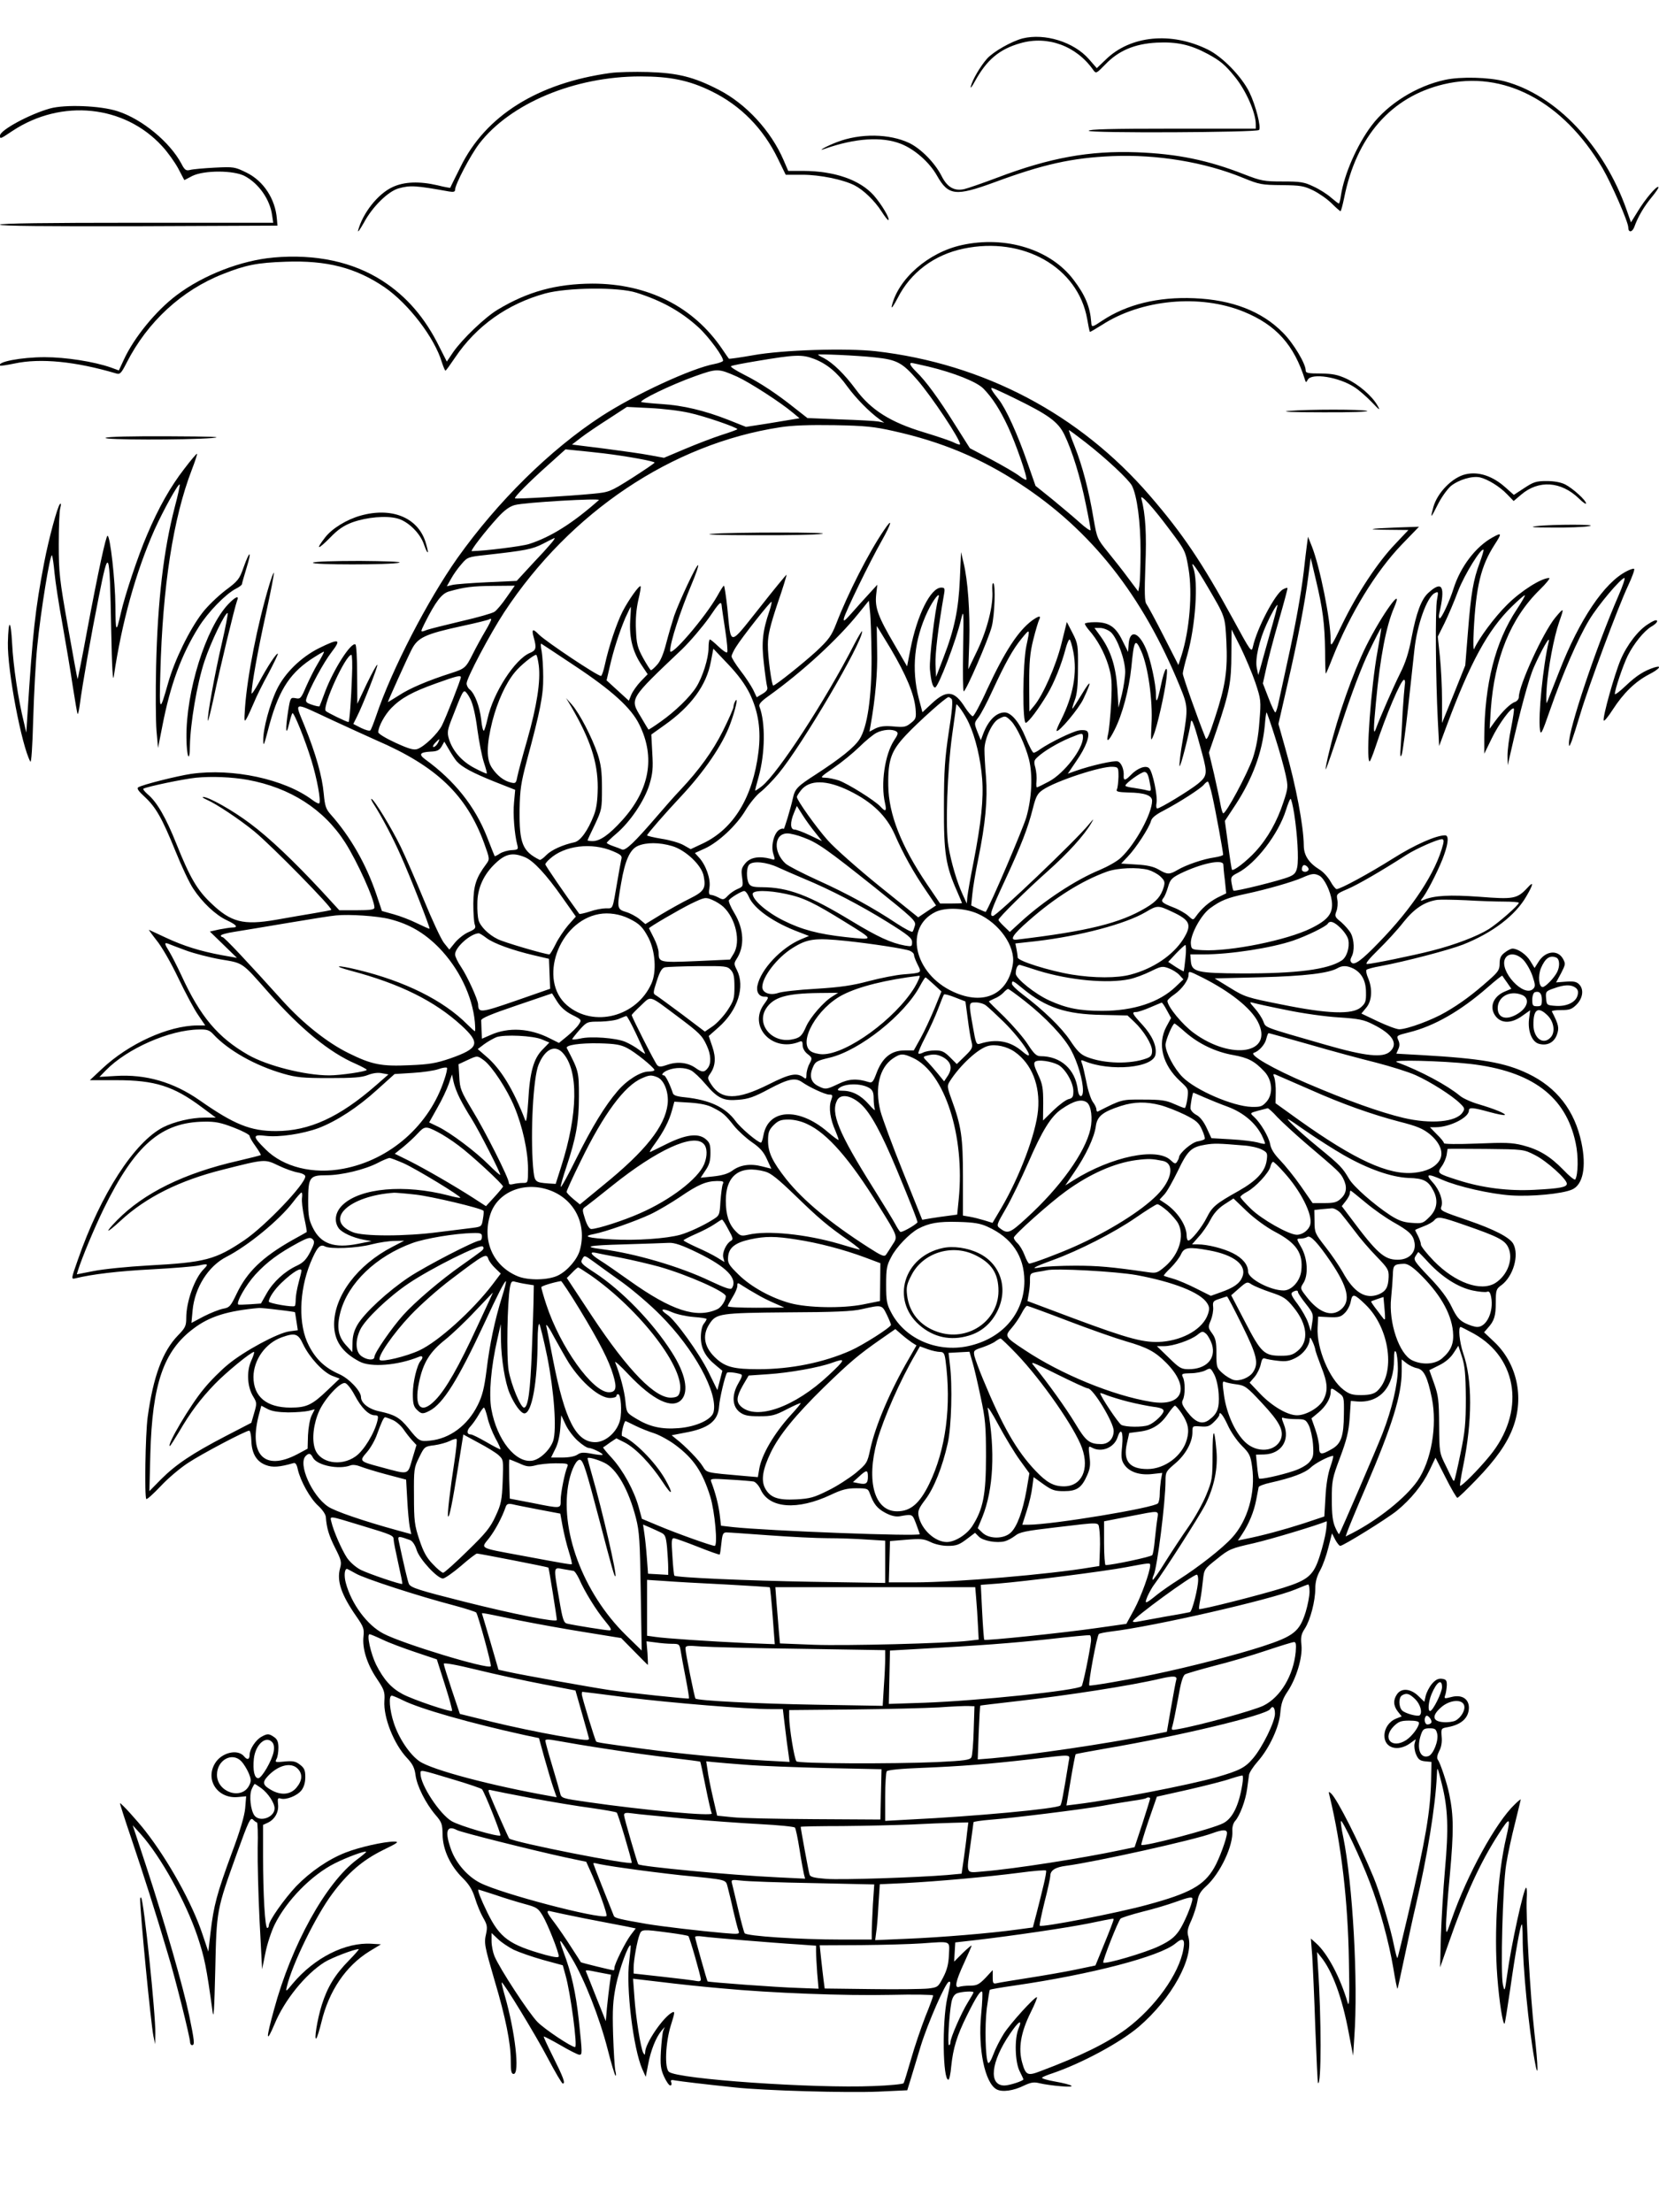 <?xml version="1.0" standalone="no"?>
<!DOCTYPE svg PUBLIC "-//W3C//DTD SVG 20010904//EN"
 "http://www.w3.org/TR/2001/REC-SVG-20010904/DTD/svg10.dtd">
<svg version="1.0" xmlns="http://www.w3.org/2000/svg"
 width="864pt" height="1152pt" viewBox="0 0 864 1152"
 preserveAspectRatio="xMidYMid meet">

<g transform="translate(0,1152) scale(0.1,-0.1)"
fill="#000000" stroke="none">
<path d="M5326 11320 c-58 -15 -153 -69 -186 -106 -35 -40 -76 -110 -84 -144
-4 -14 6 -2 21 26 62 113 128 168 237 199 142 41 292 -14 380 -140 14 -19 16
-18 61 28 69 73 154 109 269 115 105 5 175 -10 266 -59 65 -35 92 -58 141
-119 58 -71 109 -187 109 -247 l0 -23 -435 0 c-316 0 -435 -3 -435 -11 0 -13
874 -9 887 4 12 13 -17 128 -50 196 -40 82 -141 186 -217 223 -191 94 -403 73
-531 -52 l-47 -45 -41 47 c-79 90 -230 136 -345 108z"/>
<path d="M3180 11140 c-379 -52 -651 -222 -782 -490 -29 -58 -53 -106 -53
-108 -1 -1 -31 4 -66 13 -95 22 -174 19 -234 -9 -77 -35 -156 -136 -180 -226
-3 -14 10 5 31 42 44 82 126 162 180 177 61 17 89 15 262 -16 24 -4 32 -2 32
9 0 27 80 180 126 240 162 210 496 350 839 350 154 0 254 -20 370 -77 152 -74
270 -194 346 -351 l41 -84 87 0 c91 0 212 -25 271 -55 47 -24 105 -80 141
-136 17 -27 34 -48 36 -45 8 8 -35 81 -76 128 -72 81 -203 127 -366 128 l-80
0 -24 56 c-66 153 -196 294 -339 367 -128 66 -211 87 -367 92 -71 2 -159 0
-195 -5z"/>
<path d="M7525 11104 c-148 -32 -297 -125 -382 -238 -76 -101 -142 -253 -159
-361 -3 -25 -9 -45 -11 -45 -3 0 -21 14 -41 31 -20 18 -61 44 -92 58 -48 23
-68 26 -160 26 -97 0 -112 3 -200 37 -188 74 -349 107 -560 115 -246 9 -452
-28 -726 -132 -77 -29 -155 -56 -173 -60 -51 -11 -88 10 -117 68 -35 69 -107
142 -168 172 -103 49 -255 52 -377 5 -53 -20 -109 -51 -64 -35 159 56 298 65
397 26 71 -28 148 -95 188 -166 59 -104 97 -108 297 -35 256 95 407 128 614
137 235 10 484 -31 685 -114 83 -34 96 -36 199 -37 98 -1 116 -4 165 -28 30
-15 73 -45 95 -67 22 -22 43 -40 46 -41 3 0 11 30 19 68 63 320 245 528 518
593 313 75 622 -88 828 -437 46 -79 134 -280 134 -308 0 -28 20 -27 31 1 20
56 52 109 91 156 22 27 38 50 35 53 -8 9 -69 -63 -107 -126 l-36 -58 -23 66
c-118 334 -367 596 -633 668 -82 22 -231 26 -313 8z"/>
<path d="M260 10955 c-107 -30 -260 -113 -260 -141 0 -19 0 -19 66 25 255 168
583 134 779 -81 28 -30 65 -82 83 -115 l32 -61 42 22 c62 30 215 30 273 -1 73
-39 131 -122 142 -203 l6 -40 -712 0 c-470 0 -711 -3 -711 -10 0 -7 243 -9
723 -8 l722 3 -3 35 c-8 104 -70 198 -158 241 -61 30 -66 31 -166 26 -57 -3
-114 -8 -128 -12 -21 -5 -28 -1 -45 32 -60 113 -205 233 -333 274 -89 29 -273
36 -352 14z"/>
<path d="M5010 10244 c-175 -38 -333 -176 -366 -319 -3 -16 10 3 31 43 67 133
190 225 342 257 311 66 597 -96 645 -366 6 -35 12 -65 14 -67 1 -2 29 15 63
36 205 133 510 162 738 69 169 -69 263 -173 320 -357 4 -13 6 -12 14 3 21 36
162 14 244 -40 22 -14 62 -49 89 -77 42 -44 46 -46 30 -18 -28 50 -98 110
-162 140 -46 21 -72 26 -134 27 -65 0 -78 2 -78 16 0 35 -64 142 -118 196
-110 112 -265 172 -463 180 -188 8 -351 -32 -479 -117 -54 -36 -55 -36 -57 -7
-6 79 -31 140 -92 220 -119 158 -353 231 -581 181z"/>
<path d="M1425 10179 c-169 -15 -366 -91 -505 -196 -108 -81 -223 -222 -276
-338 l-25 -54 -41 15 c-88 31 -236 54 -345 54 -123 0 -252 -25 -232 -44 2 -2
36 3 74 11 136 29 318 11 531 -52 19 -6 26 2 54 57 108 212 287 377 501 461
118 47 179 59 325 64 216 8 367 -31 517 -133 125 -86 261 -264 298 -390 8 -24
16 -44 19 -44 3 0 25 31 50 68 111 165 273 280 470 334 114 31 381 34 474 4
130 -41 232 -97 323 -180 54 -49 137 -162 128 -176 -3 -4 -22 -11 -42 -15
-121 -22 -418 -160 -593 -274 -265 -173 -537 -441 -747 -736 -156 -221 -342
-580 -423 -820 -13 -38 -27 -74 -31 -78 -4 -5 -25 1 -48 12 l-41 21 19 38 c31
61 111 265 106 270 -3 3 -27 -42 -55 -99 l-49 -104 -1 152 c0 83 -4 154 -9
157 -22 14 -113 -128 -157 -244 -15 -41 -29 -77 -30 -78 -2 -2 -19 1 -39 8
-30 10 -35 15 -29 33 16 52 89 187 130 240 54 70 41 74 -66 21 -93 -47 -177
-129 -218 -214 -37 -76 -72 -206 -71 -264 0 -35 4 -28 24 49 51 199 107 292
222 370 37 24 68 43 70 41 2 -2 -12 -28 -31 -60 -19 -31 -46 -86 -62 -122 -26
-61 -30 -65 -54 -60 -27 5 -28 3 -39 -64 -15 -95 -13 -142 4 -72 7 30 15 56
18 58 7 8 67 -141 99 -246 29 -95 50 -208 41 -223 -2 -4 -19 4 -36 17 -145
109 -415 167 -632 136 -73 -11 -253 -56 -275 -70 -9 -5 1 -20 34 -50 58 -54
90 -110 161 -285 31 -77 72 -164 91 -192 47 -72 117 -138 175 -165 51 -24 62
-38 29 -38 -10 0 -41 -5 -68 -10 l-49 -11 71 -69 70 -68 -79 14 c-113 21 -199
48 -291 91 -43 20 -83 39 -88 41 -4 3 13 -21 38 -53 27 -32 77 -119 115 -199
37 -77 84 -165 104 -193 l36 -53 -42 0 c-150 -1 -357 -95 -496 -226 l-63 -59
139 0 c200 0 297 -31 443 -140 l74 -55 -60 0 c-68 0 -156 -21 -214 -50 -150
-77 -326 -349 -444 -689 -36 -102 -36 -103 -14 -98 84 21 223 38 399 47 112 6
222 15 244 20 48 11 53 8 26 -19 -47 -47 -91 -168 -91 -254 0 -42 -5 -52 -44
-92 -79 -82 -128 -213 -157 -425 -12 -90 -17 -415 -7 -426 4 -3 37 27 75 67
37 40 101 94 141 120 72 48 302 169 320 169 5 0 10 -23 11 -52 2 -67 27 -109
75 -127 36 -14 71 -11 145 10 10 3 17 -8 22 -33 14 -61 64 -151 106 -189 22
-20 39 -45 40 -59 4 -57 16 -97 49 -162 31 -61 34 -73 25 -105 -18 -65 6 -137
84 -249 39 -56 42 -66 38 -106 -7 -62 18 -143 69 -219 39 -58 43 -69 40 -116
-6 -86 49 -225 118 -298 29 -31 39 -51 44 -88 7 -57 53 -148 104 -208 33 -38
36 -48 37 -103 1 -78 40 -162 105 -226 33 -33 50 -60 64 -105 10 -33 29 -79
42 -101 21 -36 23 -48 16 -82 -12 -51 -9 -64 44 -246 57 -191 84 -326 84 -415
0 -56 3 -71 15 -71 33 0 8 219 -45 404 -11 38 -19 71 -17 72 6 7 179 -277 240
-394 38 -72 73 -132 78 -132 15 0 3 32 -53 144 -27 54 -48 99 -46 101 2 1 41
-19 88 -46 46 -27 90 -49 97 -49 16 0 16 4 -2 175 -16 148 -39 251 -81 362
-30 82 -21 74 45 -36 64 -106 144 -309 186 -474 18 -71 36 -131 40 -135 4 -4
4 7 0 23 -4 17 -9 102 -12 190 -4 134 -1 176 15 257 18 85 66 218 76 207 2 -2
-2 -40 -7 -83 -18 -134 21 -454 68 -561 l18 -40 13 67 c13 71 41 140 69 173
l17 20 -8 -20 c-4 -11 -9 -59 -12 -106 -4 -72 -1 -94 16 -132 12 -26 26 -47
33 -47 6 0 8 7 5 16 -5 12 -1 15 22 10 29 -5 146 -19 307 -36 157 -17 585 -29
750 -22 l150 7 17 55 c9 30 33 109 53 175 37 120 131 335 147 335 10 0 11 5
-9 -86 -27 -125 -23 -424 6 -424 5 0 12 32 15 70 10 95 29 158 82 265 48 97
71 132 79 123 3 -3 1 -55 -5 -116 -18 -179 19 -359 80 -392 29 -16 88 -8 144
20 37 17 51 19 83 11 21 -5 70 -12 108 -15 88 -8 68 7 -33 25 -40 7 -69 16
-65 20 4 4 28 14 53 22 153 52 352 159 450 242 172 147 289 360 259 470 -8 26
-4 43 16 86 13 30 27 74 31 98 5 33 16 52 45 78 74 67 143 213 137 291 -1 18
5 39 15 50 24 27 54 106 62 167 4 28 8 60 10 73 2 12 22 43 45 69 61 69 113
182 118 255 4 46 12 71 36 107 47 69 80 179 74 243 -5 43 -1 59 18 88 28 44
54 142 54 208 0 34 8 63 25 94 14 25 33 78 43 119 l19 74 17 -33 c9 -17 21
-32 26 -32 16 0 243 141 295 183 72 59 132 132 169 209 l32 67 53 -104 c29
-58 57 -105 61 -105 4 0 48 42 98 94 101 104 161 189 192 273 59 158 20 335
-100 447 l-51 48 19 22 c34 37 42 63 42 133 0 65 2 71 30 91 61 46 93 156 61
215 -18 33 -99 75 -236 122 -135 46 -146 51 -139 70 12 30 -8 87 -43 126 -42
46 -30 50 49 15 80 -35 250 -74 358 -81 106 -7 264 8 316 30 58 24 77 118 50
245 -35 167 -128 287 -278 359 -121 58 -243 79 -560 97 l-126 7 10 23 c8 17 8
31 0 48 -10 23 -8 24 56 40 130 32 267 110 408 233 41 36 76 64 78 62 1 -2 12
-18 25 -36 l22 -32 -33 -14 c-63 -26 -84 -84 -48 -130 30 -38 83 -37 138 3
l41 29 -6 -47 c-7 -63 16 -119 53 -128 42 -11 77 7 92 47 13 36 10 52 -26 122
-2 4 20 7 48 7 44 0 56 4 81 29 33 34 39 80 12 106 -13 13 -29 16 -68 13 l-51
-4 26 48 c23 45 24 49 10 75 -28 50 -94 41 -129 -18 l-19 -30 -22 36 c-21 35
-65 65 -93 65 -8 0 -26 -9 -41 -21 -20 -15 -26 -29 -26 -57 0 -32 -7 -43 -57
-87 -81 -72 -147 -121 -223 -165 -71 -42 -202 -90 -243 -90 -14 0 -64 19 -111
41 l-86 41 25 30 c30 35 34 98 10 155 -9 20 -12 40 -8 43 5 4 37 13 73 19 128
24 354 83 429 112 154 61 274 152 331 253 37 63 38 80 5 43 -54 -58 -72 -61
-250 -47 -155 11 -235 7 -290 -16 -19 -8 -20 -7 -2 16 29 41 89 162 108 219
23 65 24 101 5 101 -47 0 -158 -49 -272 -121 -124 -78 -273 -159 -293 -159 -5
0 -20 18 -32 40 -13 23 -38 50 -56 61 -57 35 -83 75 -83 127 -1 99 -40 309
-96 504 l-36 128 45 197 c56 242 93 436 110 568 l13 100 26 -110 c37 -155 47
-233 49 -374 0 -67 2 -121 4 -119 2 2 18 39 35 83 92 231 226 450 362 591 l88
91 -117 -4 c-150 -6 -167 -11 -38 -12 l100 -1 -68 -72 c-92 -96 -196 -254
-274 -413 -60 -124 -63 -128 -63 -88 0 103 -56 382 -98 488 l-20 50 -6 -45
c-3 -25 -11 -85 -16 -135 -14 -118 -44 -285 -85 -470 -18 -82 -38 -176 -45
-207 -6 -32 -15 -58 -18 -58 -4 0 -20 34 -36 76 l-29 75 17 77 c9 42 38 154
65 247 27 94 48 171 46 173 -2 2 -12 -1 -23 -7 -41 -22 -136 -203 -157 -299
-7 -32 -11 -26 -104 145 -162 296 -262 444 -432 641 -367 426 -866 688 -1428
753 -155 17 -485 7 -639 -21 -68 -12 -125 -20 -126 -18 -2 2 -17 24 -34 49
-150 222 -388 342 -677 342 -187 -1 -336 -41 -492 -135 -66 -39 -185 -153
-233 -222 l-33 -49 -38 75 c-75 153 -172 265 -298 346 -154 99 -348 140 -566
121z m3130 -520 c116 -12 144 -27 222 -117 77 -89 223 -309 223 -335 0 -4 -13
-1 -29 7 -16 9 -88 33 -160 55 -173 52 -275 116 -354 223 -59 80 -119 138
-166 163 -17 8 -31 17 -31 18 0 5 204 -4 295 -14z m-315 -8 c67 -26 120 -70
173 -144 43 -59 114 -132 167 -170 l25 -18 -30 6 c-16 3 -106 8 -200 11 l-170
7 -65 51 c-94 75 -181 133 -267 176 -41 21 -71 40 -66 43 5 4 63 15 129 26
207 35 240 36 304 12z m595 -40 c133 -32 251 -79 286 -114 47 -48 87 -110 129
-200 41 -88 103 -267 95 -275 -2 -3 -19 6 -37 20 -18 14 -83 52 -145 85 l-112
59 -79 125 c-83 133 -150 225 -201 274 -30 30 -38 45 -23 45 4 0 43 -9 87 -19z
m-995 -53 c65 -30 225 -133 289 -187 l35 -29 -30 -5 c-16 -3 -78 -13 -139 -23
l-110 -17 -93 37 c-122 48 -235 75 -347 82 -49 3 -96 8 -104 10 -20 6 150 89
279 135 116 41 120 41 220 -3z m1444 -112 c176 -86 226 -122 259 -189 41 -84
84 -224 112 -363 14 -67 25 -127 25 -134 0 -7 -26 11 -57 39 -32 29 -97 83
-144 122 l-86 69 -43 123 c-51 147 -111 279 -149 327 -35 44 -44 60 -35 60 4
0 57 -24 118 -54z m-1694 -76 c76 -16 250 -76 250 -85 0 -2 -37 -16 -82 -30
-46 -15 -132 -48 -191 -73 l-109 -46 -71 13 c-40 8 -148 23 -240 35 l-168 21
48 37 c26 20 91 64 143 97 l95 62 120 -6 c66 -3 158 -14 205 -25z m1065 -95
c248 -55 453 -141 655 -273 373 -243 640 -581 835 -1057 42 -103 43 -112 15
-276 -12 -67 -19 -129 -17 -138 3 -15 51 170 59 229 4 27 21 -22 59 -165 28
-104 26 -117 -23 -157 -45 -36 -196 -128 -211 -128 -5 0 -7 12 -4 28 7 35 -20
163 -38 181 -17 18 -62 1 -96 -35 -27 -28 -38 -31 -37 -6 3 34 -12 71 -31 77
-19 6 -138 -21 -218 -49 l-42 -15 44 65 c51 73 75 138 57 156 -6 6 -25 8 -45
4 -35 -7 -148 -62 -199 -97 -14 -11 -30 -19 -35 -19 -5 0 -24 36 -42 80 -32
79 -75 130 -109 130 -44 0 -86 -42 -113 -115 l-11 -30 -18 45 c-17 44 -17 45
6 75 13 17 45 78 71 135 69 149 108 219 153 274 45 55 45 55 25 -39 -19 -92
-21 -407 -2 -399 16 6 66 73 111 148 36 60 74 155 96 239 7 26 16 47 20 47 4
0 13 -29 20 -65 21 -110 -1 -228 -64 -354 -15 -29 -26 -55 -23 -57 10 -10 116
116 139 166 45 95 42 108 -6 28 -26 -43 -48 -78 -51 -78 -2 0 3 19 12 43 12
30 17 76 17 167 1 119 0 128 -28 183 l-30 58 -28 -113 c-29 -116 -96 -268
-142 -323 l-25 -30 -1 143 c0 113 4 162 21 230 12 48 26 95 31 105 12 23 -2
21 -38 -5 -73 -55 -142 -162 -234 -360 -34 -76 -68 -138 -74 -138 -6 1 -24 21
-40 46 -56 89 -96 93 -175 19 l-47 -44 -19 72 c-39 153 -24 305 46 453 30 63
69 111 56 69 -18 -59 -48 -317 -44 -370 6 -65 15 -95 27 -95 16 0 110 245 135
354 14 57 14 48 11 -156 -2 -120 -1 -218 3 -218 12 0 129 271 146 337 15 59
21 218 8 226 -5 3 -6 -15 -5 -39 6 -74 -26 -201 -77 -309 l-48 -100 5 145 c4
152 -7 317 -30 410 l-13 55 -6 -140 c-7 -159 -28 -261 -86 -411 l-38 -99 -3
66 c-2 55 13 184 44 362 6 33 4 37 -14 37 -55 0 -126 -142 -161 -323 l-17 -87
-65 112 c-87 148 -103 194 -96 261 l6 52 -42 -46 c-23 -25 -64 -70 -90 -100
-38 -43 -46 -49 -42 -29 8 34 134 293 197 404 53 94 59 126 11 54 -79 -116
-187 -328 -248 -486 -25 -64 -39 -83 -104 -144 -69 -63 -213 -178 -224 -178
-8 0 -29 153 -28 214 0 48 12 98 50 212 28 81 49 149 47 151 -1 1 -65 -76
-141 -173 -161 -202 -147 -202 -167 -1 -7 64 -15 117 -18 117 -3 0 -18 -24
-34 -53 -62 -110 -246 -325 -246 -286 0 44 52 204 112 347 22 52 37 96 34 99
-7 7 -98 -187 -125 -264 -11 -34 -30 -99 -42 -145 -14 -55 -30 -92 -47 -110
-14 -16 -28 -28 -32 -28 -3 0 -21 28 -40 62 -30 55 -35 74 -38 148 -3 56 2
109 12 154 9 38 15 71 12 73 -7 7 -63 -72 -94 -132 -32 -64 -72 -184 -92 -277
-7 -32 -16 -58 -20 -58 -19 0 -284 177 -323 215 -33 34 -40 30 -27 -16 15 -53
12 -66 -20 -79 -78 -32 -192 -208 -221 -343 -7 -32 -16 -60 -19 -62 -4 -3 -11
23 -14 58 -8 68 -33 134 -59 156 -10 7 -17 22 -17 32 0 28 122 258 196 371
344 522 874 877 1437 963 63 10 153 13 282 11 162 -3 208 -8 310 -31z m999
-59 c109 -85 224 -193 241 -225 27 -53 45 -190 45 -341 0 -81 -3 -161 -6 -179
l-6 -31 -51 68 c-27 37 -76 99 -107 137 -56 69 -57 72 -75 175 -24 145 -58
274 -98 375 -19 47 -32 85 -30 85 3 0 42 -29 87 -64z m-2509 -57 c116 -14 265
-41 264 -48 0 -3 -53 -39 -117 -80 -114 -72 -119 -74 -202 -82 -123 -12 -404
-29 -408 -24 -6 5 73 85 173 174 l90 81 60 -6 c33 -3 96 -10 140 -15z m2944
-394 c85 -113 85 -114 101 -208 21 -126 5 -319 -37 -451 l-16 -49 -77 151
c-42 83 -83 158 -89 166 -10 11 -11 60 -6 198 7 167 1 269 -21 353 -7 27 61
-47 145 -160z m-2970 151 c-135 -120 -251 -193 -364 -229 -38 -12 -230 -36
-298 -37 -10 0 70 104 136 176 34 37 61 57 88 64 50 14 451 37 438 26z m-235
-208 c-4 -7 -29 -35 -54 -63 -26 -27 -67 -72 -93 -100 l-46 -50 -153 -7 c-84
-4 -166 -10 -182 -14 l-29 -7 22 39 c12 22 36 56 54 76 31 37 35 38 127 48
207 23 243 30 299 59 68 35 64 34 55 19z m3403 -240 c95 -162 93 -155 100
-290 7 -151 -5 -230 -60 -397 -30 -93 -43 -120 -48 -105 -42 103 -119 322
-119 336 0 10 11 55 24 100 42 149 58 380 30 453 -17 44 17 -1 73 -97z m-3649
-59 c-23 -34 -52 -68 -63 -75 -12 -8 -90 -30 -173 -49 -84 -20 -164 -40 -178
-45 -36 -14 -36 -14 -13 33 58 115 89 156 127 167 81 23 122 28 230 29 l113 1
-43 -61z m1139 -171 c9 -59 14 -111 10 -115 -4 -4 -24 10 -45 30 -21 20 -41
37 -45 37 -4 0 -7 -20 -7 -45 0 -53 -31 -151 -64 -203 -32 -51 -109 -126 -184
-179 -35 -25 -64 -44 -65 -42 -2 2 -19 31 -39 65 -59 97 -62 91 215 354 42 41
105 115 140 164 52 77 62 87 65 66 1 -14 10 -73 19 -132z m230 100 c-35 -102
-42 -163 -29 -271 6 -56 14 -111 17 -122 5 -15 -2 -25 -24 -38 l-30 -18 -19
40 c-11 21 -40 66 -66 99 -25 33 -46 66 -46 74 0 7 10 29 23 49 30 49 180 239
185 235 2 -2 -3 -24 -11 -48z m532 -238 c1 -212 -22 -368 -63 -430 -28 -43
-100 -100 -226 -182 -98 -63 -110 -75 -121 -126 -10 -47 -47 -170 -48 -159 -1
4 -10 3 -21 -3 -28 -15 -46 -82 -33 -125 11 -35 11 -35 -15 -27 -57 15 -103 8
-129 -22 -21 -25 -24 -35 -18 -76 6 -45 5 -47 -23 -59 -17 -7 -40 -23 -52 -36
-20 -21 -24 -22 -48 -9 -15 8 -33 14 -40 14 -10 0 -12 10 -7 39 7 44 -19 118
-56 157 l-20 22 53 24 c71 33 165 121 211 199 21 35 56 78 77 94 22 17 64 60
94 96 125 151 436 681 436 741 0 7 -18 -23 -41 -67 -150 -293 -398 -673 -481
-739 -18 -14 -33 -24 -35 -23 -1 1 7 34 18 72 34 122 36 283 4 366 -4 12 9 27
47 54 176 126 359 294 468 429 l55 68 6 -58 c4 -33 7 -138 8 -234z m2074 118
c-23 -84 -47 -166 -51 -183 l-9 -30 -8 38 c-9 46 13 143 51 226 24 54 51 101
57 101 2 0 -16 -69 -40 -152z m-3331 69 c-5 -89 13 -161 59 -230 l32 -48 -36
-37 c-19 -20 -41 -51 -49 -69 l-13 -32 -58 53 -58 53 16 69 c20 89 51 184 82
257 14 31 27 57 28 57 1 0 0 -33 -3 -73z m-755 -54 c-19 -32 -48 -85 -65 -119
-36 -72 -41 -76 -112 -99 -122 -39 -218 -80 -272 -116 -32 -20 -58 -36 -58
-35 0 5 100 227 123 272 32 64 70 82 263 124 75 16 139 32 142 35 3 3 7 3 10
1 2 -3 -12 -31 -31 -63z m2111 -90 c82 -139 123 -238 130 -312 4 -49 3 -55
-24 -76 -26 -21 -36 -23 -90 -18 -46 4 -70 1 -94 -10 l-32 -17 6 33 c25 142
37 276 34 390 -1 70 -2 127 -2 127 1 0 33 -53 72 -117z m1900 -178 c29 -88 30
-93 21 -202 -5 -75 -17 -138 -34 -190 -28 -82 -143 -296 -155 -288 -4 3 -10
24 -14 47 -4 24 -19 94 -33 156 l-27 113 42 122 c64 189 75 246 75 391 l1 128
47 -93 c25 -52 60 -134 77 -184z m-3548 90 c198 -131 298 -222 340 -309 84
-170 53 -340 -90 -498 -68 -75 -115 -108 -154 -108 -14 0 -26 2 -26 4 0 2 17
39 38 82 36 77 37 82 37 189 0 88 -5 124 -23 180 -30 87 -93 209 -133 255
l-31 35 27 -45 c99 -170 138 -288 138 -420 -1 -70 -6 -108 -20 -145 -31 -80
-70 -134 -101 -141 -60 -13 -119 -39 -146 -66 -15 -16 -31 -27 -35 -26 -90 45
-107 85 -105 263 2 104 7 138 38 255 70 260 86 340 85 435 0 50 -4 109 -8 133
-5 24 -6 42 -2 40 3 -2 80 -52 171 -113z m915 -148 c45 -94 59 -189 45 -303
-29 -235 -129 -399 -287 -475 l-66 -31 -37 21 c-21 12 -73 27 -114 33 -42 7
-76 15 -76 18 0 7 97 118 174 200 124 132 219 271 259 380 27 73 43 145 27
120 -5 -8 -10 -22 -10 -31 0 -8 -25 -65 -55 -125 -53 -106 -124 -204 -223
-309 -26 -27 -80 -88 -120 -135 -116 -135 -164 -181 -182 -174 -8 4 -30 12
-47 18 -18 6 -33 14 -33 17 0 3 23 25 50 48 72 61 146 171 172 255 17 57 20
85 15 165 l-5 96 70 50 c137 97 217 206 240 329 l13 68 77 -81 c54 -57 88
-104 113 -154z m-2072 91 c-4 -122 -13 -238 -18 -238 -10 0 -114 51 -119 58
-17 28 104 292 134 292 4 0 6 -51 3 -112z m973 56 c10 -81 -10 -210 -60 -386
-25 -86 -48 -173 -52 -193 -6 -33 -9 -36 -33 -30 -36 8 -72 36 -98 75 -31 44
-30 119 1 244 27 104 70 198 117 255 27 34 96 90 111 91 4 0 10 -25 14 -56z
m-406 -61 c0 -13 -78 -211 -99 -252 -22 -42 -89 -107 -126 -121 -19 -7 -43 -1
-115 32 -50 23 -90 47 -90 55 0 29 33 90 68 126 51 52 109 84 232 128 108 39
130 44 130 32z m50 -114 c13 -25 27 -85 36 -157 9 -65 24 -142 34 -172 10 -30
17 -56 15 -58 -2 -2 -31 11 -65 29 -66 35 -113 89 -132 151 -10 34 -8 47 17
110 48 124 55 138 65 138 5 0 19 -18 30 -41z m2506 1 c7 -7 3 -62 -15 -173
-20 -135 -25 -199 -25 -387 -1 -244 9 -308 69 -443 14 -32 25 -59 25 -60 0 -1
-26 -2 -57 -2 l-57 0 -68 100 c-135 200 -200 365 -202 514 -2 135 15 181 93
264 65 69 208 197 221 197 3 0 11 -5 16 -10z m-3226 -110 c80 -37 183 -84 230
-105 313 -135 469 -284 561 -535 30 -83 30 -84 11 -110 -53 -71 -66 -112 -67
-205 0 -49 3 -99 8 -111 6 -17 1 -23 -33 -38 -22 -9 -53 -34 -70 -54 l-30 -37
-28 35 c-15 19 -61 118 -103 220 -42 102 -97 228 -122 280 -45 93 -140 250
-153 250 -3 0 2 -12 12 -27 42 -65 100 -175 141 -268 50 -111 154 -377 150
-381 -1 -2 -30 11 -65 28 -34 17 -89 38 -122 47 l-61 17 -29 87 c-53 156 -134
299 -238 416 -25 28 -30 44 -36 108 -8 90 -41 207 -100 353 -53 131 -66 128
144 30z m3316 -16 c34 -73 61 -186 69 -290 8 -104 -5 -228 -45 -434 -16 -80
-30 -161 -32 -180 l-3 -35 -22 48 c-29 63 -59 164 -74 251 -16 95 -6 392 20
581 12 83 21 152 21 155 1 13 46 -51 66 -96z m1594 -71 c23 -71 47 -158 55
-195 14 -64 14 -70 -11 -145 -33 -101 -82 -188 -145 -257 -46 -50 -115 -104
-123 -95 -2 2 -11 60 -20 129 l-17 125 56 85 c88 135 139 273 152 413 3 37 7
67 9 67 2 0 22 -57 44 -127z m-1374 82 c29 -29 75 -128 93 -200 20 -81 15
-200 -14 -301 -19 -63 -185 -453 -211 -492 -1 -2 -18 5 -39 15 l-37 18 6 60
c3 33 17 116 31 184 37 181 49 309 40 426 -5 55 -8 118 -8 140 -1 54 39 142
72 160 35 19 38 19 67 -10z m-598 -54 c11 -7 9 -16 -12 -47 -48 -74 -70 -226
-47 -326 10 -43 3 -48 -24 -18 -27 30 -169 119 -217 136 -22 7 -54 14 -71 14
-28 0 -25 4 44 51 41 28 101 77 134 109 33 33 74 66 90 74 33 17 82 21 103 7z
m972 -31 c0 -60 -97 -186 -176 -229 -32 -17 -60 -31 -64 -31 -3 0 -4 15 -2 33
2 19 -1 50 -6 70 -9 31 -7 38 12 55 33 31 106 74 166 99 68 28 70 28 70 3z
m-3360 -30 c-6 -11 -16 -20 -22 -20 -6 0 -3 9 7 20 10 11 20 20 22 20 2 0 -1
-9 -7 -20z m98 -94 c28 -31 82 -60 196 -106 l109 -43 -6 -66 c-6 -61 2 -163
17 -221 6 -23 4 -25 -29 -27 -20 -1 -48 -9 -62 -18 -13 -9 -26 -15 -27 -13 -1
2 -19 46 -39 98 -63 161 -170 295 -323 406 -35 26 -27 37 29 40 33 1 45 7 57
27 l14 25 24 -41 c13 -23 31 -50 40 -61z m3447 -81 c-1 -27 -4 -57 -8 -65 -6
-12 4 -15 60 -17 84 -1 123 -15 123 -43 0 -66 -87 -226 -162 -296 -18 -18 -68
-46 -110 -64 -125 -51 -292 -161 -411 -270 l-58 -53 -29 28 c-17 16 -30 31
-30 35 0 11 146 155 255 252 108 96 191 188 228 251 16 27 14 26 -14 -8 -69
-84 -479 -475 -498 -475 -20 0 -11 27 63 186 86 186 119 271 145 374 16 63 24
78 52 97 67 46 305 124 364 120 29 -2 30 -3 30 -52z m162 -26 c10 -50 10 -50
-13 -45 -13 4 -44 9 -69 13 -25 3 -45 8 -44 12 1 13 82 71 99 71 13 0 20 -13
27 -51z m-4697 10 c222 -41 397 -153 508 -327 64 -101 152 -296 152 -338 0
-11 -21 -14 -91 -14 l-92 0 -90 98 c-147 158 -274 279 -375 354 -90 68 -215
138 -244 138 -7 -1 2 -7 20 -15 50 -22 170 -102 247 -165 91 -75 409 -399 400
-408 -1 -2 -40 -9 -86 -17 -46 -8 -138 -23 -203 -35 -169 -29 -233 -13 -337
87 -72 68 -110 133 -180 308 -55 138 -102 219 -150 259 -16 14 -26 27 -22 29
20 11 206 50 273 57 82 8 185 4 270 -11z m3135 -58 c118 -58 192 -130 235
-227 43 -99 98 -198 164 -294 l51 -75 -47 -31 -46 -31 -204 164 c-112 91 -232
197 -267 237 -59 66 -161 209 -161 226 0 4 9 19 21 34 45 57 134 56 254 -3z
m1889 -28 c16 -70 56 -288 56 -304 0 -4 -20 -10 -45 -14 -58 -8 -148 -39 -192
-65 -43 -25 -53 -25 -99 2 -26 15 -59 23 -116 26 l-79 5 34 36 c42 43 112 151
121 185 4 17 25 34 68 56 80 42 189 112 207 133 7 9 17 17 21 17 4 0 15 -35
24 -77z m426 -90 c17 -111 24 -234 16 -278 -6 -29 -14 -39 -40 -50 -46 -20
-286 -79 -292 -73 -3 3 -7 21 -10 39 -5 31 -3 36 33 54 94 49 211 202 250 326
10 32 21 59 24 59 4 0 12 -35 19 -77z m-2493 -100 l34 -43 -63 30 c-35 17 -71
30 -80 30 -23 0 -24 37 -3 87 l15 36 31 -49 c17 -27 47 -68 66 -91z m-63 -24
c74 -27 123 -62 374 -262 197 -158 213 -173 207 -196 -4 -14 -9 -29 -13 -33
-4 -3 -41 16 -82 43 -120 80 -256 155 -411 225 -79 36 -155 75 -168 87 -66 61
-60 157 10 157 15 0 53 -9 83 -21z m3332 -34 c-37 -147 -159 -333 -338 -516
-86 -89 -124 -117 -139 -102 -8 8 -7 17 0 31 16 29 14 88 -4 122 -8 15 -31 41
-50 58 -33 26 -35 31 -25 57 6 15 8 42 5 59 -6 30 -4 32 52 56 52 22 172 91
309 179 52 33 159 80 183 81 9 0 11 -7 7 -25z m-4015 -11 c70 -21 154 -100
164 -157 12 -63 2 -79 -72 -116 -37 -18 -105 -56 -150 -83 l-82 -50 -31 26
c-17 14 -49 31 -70 37 -47 14 -48 21 -25 151 20 118 46 175 87 193 44 19 112
19 179 -1z m-308 -27 c40 -17 48 -24 43 -41 -3 -12 -12 -64 -21 -116 -26 -151
-21 -140 -59 -140 -19 0 -57 -7 -85 -17 -28 -9 -53 -14 -54 -12 -74 101 -177
252 -177 258 0 4 10 17 23 28 76 70 218 88 330 40z m-459 -31 c44 -18 111 -90
195 -210 l70 -99 -40 -45 c-21 -25 -51 -69 -65 -98 -15 -30 -29 -54 -33 -54
-22 0 -241 64 -270 80 -47 23 -90 66 -99 99 -4 14 -7 53 -6 86 0 80 33 152 95
210 53 50 90 57 153 31z m1316 -52 c30 -14 93 -41 140 -61 133 -55 291 -137
431 -224 109 -68 129 -84 129 -105 0 -23 -2 -24 -37 -18 -72 13 -143 46 -275
126 -226 137 -332 177 -470 178 -46 0 -59 4 -68 19 -14 27 -13 84 2 99 20 20
90 13 148 -14z m2321 14 c0 -7 3 -44 8 -81 l7 -69 -47 -23 c-43 -23 -81 -55
-112 -99 -13 -18 -14 -18 -39 5 -14 13 -49 33 -78 44 -59 23 -66 30 -51 49 7
8 17 33 24 57 11 38 19 47 62 69 108 53 224 78 226 48z m443 -29 c-8 -14 -34
-11 -34 4 0 8 3 17 7 20 9 9 34 -13 27 -24z m-833 1 c20 -6 48 -21 62 -34 22
-21 25 -29 18 -54 -14 -48 -37 -76 -93 -109 -133 -80 -302 -122 -672 -166 -41
-5 -23 25 61 98 138 122 278 209 408 256 56 20 160 24 216 9z m890 -30 c26
-14 58 -80 65 -132 8 -64 -19 -98 -108 -142 -125 -62 -421 -122 -565 -114 -56
3 -58 4 -61 32 -5 45 52 152 101 187 55 40 89 54 184 74 116 25 243 62 294 84
52 23 64 24 90 11z m-2971 -110 c26 -62 129 -135 264 -185 l49 -19 -43 -18
c-101 -43 -207 -155 -225 -239 -8 -34 8 -59 36 -59 24 0 24 -4 -1 -38 -86
-116 42 -254 183 -197 13 6 17 2 17 -18 0 -15 10 -34 26 -46 24 -19 25 -21 10
-50 -9 -16 -16 -42 -16 -57 0 -20 -3 -24 -12 -17 -37 29 -72 23 -185 -34 -164
-82 -246 -82 -299 0 -19 29 -20 35 -8 52 30 41 34 85 14 144 l-19 56 52 46
c100 89 138 211 95 297 -16 31 -16 36 -2 58 43 65 39 156 -12 240 -19 31 -31
61 -28 66 8 13 66 48 80 48 6 0 17 -13 24 -30z m193 15 c91 -19 145 -45 311
-148 152 -94 152 -93 1 -77 -144 16 -230 39 -324 86 -87 43 -161 107 -161 139
0 20 80 20 173 0z m-326 -67 c65 -61 92 -182 54 -244 l-19 -31 -177 -8 c-192
-8 -195 -7 -195 46 0 14 -11 48 -25 75 -14 27 -25 50 -25 50 0 6 160 99 219
128 71 34 75 35 110 20 20 -8 46 -25 58 -36z m4066 27 c42 0 77 -3 77 -6 0
-12 -106 -105 -156 -137 -59 -37 -176 -82 -294 -112 -100 -26 -316 -70 -340
-70 -12 0 9 26 59 75 42 41 101 105 131 144 56 70 109 105 175 115 17 2 84 1
150 -2 66 -4 155 -7 198 -7z m-1733 -51 c100 -46 109 -69 62 -145 -54 -84
-156 -153 -273 -184 -70 -19 -190 -19 -307 0 -116 19 -282 71 -282 89 0 8 -3
27 -6 43 l-6 30 109 12 c228 27 463 89 569 151 60 36 66 36 134 4z m-1008 -12
c112 -49 197 -170 183 -261 -24 -159 -151 -219 -310 -146 -206 94 -259 337
-91 417 52 24 151 20 218 -10z m-1817 -25 c56 -27 73 -45 103 -102 35 -70 42
-175 15 -236 -77 -174 -302 -232 -440 -114 -152 130 -45 437 167 475 50 9 108
0 155 -23z m-1246 -3 c103 -26 181 -72 257 -149 104 -107 174 -251 187 -387 2
-27 3 -48 0 -48 -2 0 -20 16 -40 36 -124 125 -326 225 -571 284 -107 26 -136
22 -35 -5 257 -68 437 -158 576 -285 101 -93 92 -119 -59 -172 -74 -25 -109
-31 -210 -35 -147 -7 -198 3 -319 63 -110 54 -237 155 -342 271 -182 202 -305
333 -314 333 -5 0 -9 4 -9 8 0 5 33 14 73 20 39 6 164 27 277 46 113 19 225
37 250 39 69 7 216 -3 279 -19z m4954 -48 c19 -19 37 -46 39 -61 8 -39 -9 -91
-35 -107 -72 -47 -235 -68 -521 -67 -230 1 -259 8 -264 62 l-3 37 68 0 c139 0
353 33 468 72 70 24 171 73 180 88 11 18 34 10 68 -24z m-4449 -51 c37 -28
133 -63 248 -90 l77 -18 3 -78 3 -78 -178 -62 c-185 -64 -196 -65 -197 -19 -1
25 -56 146 -89 195 -17 25 -31 54 -31 65 0 37 80 108 123 110 5 0 23 -11 41
-25z m1874 -15 c131 -14 302 -40 330 -51 12 -5 22 -14 22 -22 0 -7 9 -30 19
-50 22 -44 24 -43 -74 -51 -38 -3 -119 -19 -180 -35 -86 -23 -147 -32 -275
-40 -91 -5 -180 -15 -198 -22 -42 -14 -82 1 -82 31 0 53 77 153 157 203 78 49
117 54 281 37z m-3438 -50 c41 -15 122 -36 179 -46 120 -20 108 -12 251 -174
167 -189 316 -311 453 -370 31 -14 57 -28 57 -31 0 -9 -139 -29 -195 -29 -126
0 -324 50 -423 107 -157 90 -249 199 -347 413 -22 47 -50 102 -62 122 -28 45
-29 52 -5 43 9 -4 51 -20 92 -35z m5204 -37 c-4 -38 -8 -69 -9 -71 -1 -1 -20
9 -42 23 l-39 26 40 43 c23 24 45 44 49 45 4 0 5 -29 1 -66z m1760 -12 c16
-17 37 -54 47 -83 15 -45 16 -55 4 -67 -48 -49 -180 94 -146 158 17 31 61 27
95 -8z m170 13 c19 -7 21 -46 5 -77 -16 -31 -61 -77 -75 -77 -20 0 -25 58 -9
98 22 52 46 69 79 56z m-2696 -69 c164 -50 359 -68 474 -44 29 6 79 25 111 41
53 26 61 28 93 16 19 -7 44 -22 56 -35 l21 -23 -41 -39 c-85 -81 -219 -125
-382 -125 -116 0 -185 13 -275 54 -73 33 -175 114 -175 140 0 29 11 49 23 45
7 -2 49 -15 95 -30z m-1602 4 c15 -16 19 -36 19 -88 0 -61 -4 -73 -36 -122
-20 -30 -54 -67 -77 -83 l-41 -28 -119 90 c-66 49 -127 94 -136 99 -16 9 -15
14 5 76 16 50 27 67 43 70 11 2 89 5 172 6 142 1 152 0 170 -20z m3243 7 c43
-23 65 -64 65 -124 1 -47 -3 -57 -27 -78 -45 -38 -172 -34 -412 15 -182 36
-193 40 -269 87 l-80 49 240 6 c230 6 355 21 401 48 25 14 49 13 82 -3z m-786
-47 c144 -73 251 -158 288 -230 84 -165 -136 -203 -334 -58 -60 44 -137 138
-137 167 0 5 17 21 38 35 39 28 72 74 72 101 0 21 1 21 73 -15z m-1500 -51
c-101 -164 -352 -347 -478 -348 -22 0 -51 7 -63 16 -67 47 34 226 168 294 84
43 225 78 398 99 6 0 -5 -27 -25 -61z m101 15 l39 -36 -37 -91 c-21 -50 -53
-119 -72 -153 l-35 -63 -47 0 c-72 0 -118 -38 -149 -123 -15 -40 -21 -47 -38
-42 -63 20 -105 17 -158 -9 -63 -30 -68 -31 -107 -11 -37 19 -46 52 -27 96 13
31 20 35 87 51 157 37 392 224 472 375 13 24 25 43 28 43 3 0 22 -17 44 -37z
m464 -22 c119 -98 225 -133 410 -136 l134 -3 35 -33 c50 -47 93 -118 93 -151
0 -22 -6 -31 -27 -39 -85 -32 -222 -29 -313 7 -33 13 -51 32 -87 86 -44 66
-137 157 -251 243 -28 21 -52 45 -52 52 0 20 7 16 58 -26z m2877 6 c13 -10 16
-21 11 -40 -9 -36 -56 -59 -114 -55 -46 3 -47 4 -50 39 -3 35 -1 38 40 52 55
20 89 21 113 4z m-2869 -69 c110 -86 205 -187 242 -256 35 -65 62 -158 62
-210 0 -42 -22 -39 -27 4 -13 106 -89 174 -194 174 -21 0 -34 12 -67 63 -22
34 -77 97 -121 141 -45 43 -81 79 -81 81 0 1 13 8 29 15 16 6 37 20 47 31 9
10 20 19 24 19 4 0 43 -28 86 -62z m2694 6 c0 -30 -3 -34 -25 -34 -22 0 -25 4
-25 34 0 19 6 36 13 39 24 8 37 -6 37 -39z m-5050 -79 c50 -25 50 -26 34 -50
-8 -13 -35 -40 -59 -60 l-44 -36 -48 24 c-104 53 -215 59 -307 18 l-46 -20 -2
40 c-1 21 -2 46 -2 55 -1 11 48 32 184 78 l185 63 27 -43 c18 -29 44 -52 78
-69z m1355 96 c-45 -27 -114 -107 -136 -155 -22 -51 -33 -61 -75 -69 -104 -20
-186 78 -135 160 38 60 105 80 276 82 l100 1 -30 -19z m705 -116 c6 -49 15
-104 20 -121 7 -29 4 -36 -35 -74 l-42 -41 -35 35 c-30 30 -43 36 -78 36 -23
0 -50 -5 -62 -11 -11 -6 -22 -8 -25 -5 -3 3 13 41 36 85 23 44 53 111 67 148
14 37 27 70 30 74 2 4 28 -3 58 -15 l54 -21 12 -90z m2884 125 c42 -15 36 -61
-12 -94 -61 -42 -112 -31 -112 24 0 59 62 94 124 70z m-4394 -114 c112 -84
127 -98 151 -151 22 -47 24 -93 5 -117 -17 -23 -31 -23 -64 1 -40 28 -93 34
-144 17 -34 -12 -45 -13 -55 -3 -11 11 -133 251 -133 261 0 3 21 25 48 50 55
52 38 57 192 -58z m1605 58 c11 -8 53 -47 93 -86 100 -99 179 -224 96 -153
-63 54 -134 67 -220 40 -19 -6 -22 0 -37 87 -23 129 -23 128 16 128 17 0 41
-7 52 -16z m942 -25 l22 -40 -25 -46 c-47 -90 -20 -198 72 -283 44 -40 44 -42
38 -90 -4 -28 -10 -50 -14 -50 -5 0 -30 10 -57 22 -40 18 -67 22 -158 22 -114
1 -113 1 -237 -62 -5 -2 -8 3 -8 11 0 8 -8 25 -18 38 -10 13 -26 60 -34 104
-9 44 -19 89 -24 99 -6 16 -4 18 12 11 136 -57 363 -36 372 35 7 44 -18 98
-68 153 -55 60 -58 67 -32 67 9 0 42 11 72 24 30 13 57 24 60 25 3 0 15 -17
27 -40z m625 1 c81 -17 202 -34 270 -38 105 -7 131 -12 178 -36 103 -51 134
-101 89 -142 -37 -34 -129 -24 -334 35 -337 97 -311 88 -326 123 -7 18 -27 48
-44 67 -30 34 -30 35 -5 28 14 -4 91 -21 172 -37z m1359 -29 c33 -34 40 -89
13 -115 -38 -39 -87 -2 -88 66 -1 83 24 100 75 49z m-4747 -97 c25 -53 46 -99
46 -101 0 -2 -15 7 -33 21 -18 14 -50 32 -71 41 -48 20 -179 30 -233 17 -24
-5 -43 -7 -43 -3 1 3 18 25 39 49 38 42 40 42 107 42 38 1 83 7 99 15 17 7 33
14 37 14 4 1 27 -42 52 -95z m2859 11 c70 -61 158 -103 249 -119 78 -14 111
-31 162 -85 42 -44 48 -116 13 -157 -23 -26 -31 -29 -79 -28 -97 3 -290 86
-359 155 -44 44 -89 129 -89 168 0 24 37 111 47 111 3 0 28 -20 56 -45z
m-5062 -11 c78 -84 218 -163 364 -205 69 -20 102 -23 240 -23 124 0 169 3 201
16 26 10 53 14 74 9 l33 -6 -64 -56 c-191 -167 -348 -239 -522 -239 -132 0
-217 34 -397 160 -136 95 -281 137 -438 127 l-84 -5 33 34 c110 113 331 211
485 213 42 1 55 -3 75 -25z m5708 -53 c113 -33 269 -75 346 -94 77 -20 171
-49 208 -66 76 -34 188 -105 230 -146 25 -24 27 -29 14 -48 -33 -50 -165 -62
-309 -28 -121 29 -292 90 -502 180 -176 75 -306 150 -275 159 26 8 58 44 64
73 4 16 9 29 12 29 3 0 99 -27 212 -59z m-3996 26 l38 -16 -35 -36 c-47 -47
-67 -118 -75 -270 -5 -74 -10 -112 -15 -100 -63 163 -128 269 -203 333 l-45
39 33 25 c19 14 48 30 64 37 42 15 192 8 238 -12z m444 -45 c41 -21 135 -97
141 -113 2 -5 -12 -9 -30 -9 -42 0 -114 -45 -162 -102 -66 -77 -131 -184 -213
-348 -45 -91 -82 -158 -83 -150 0 8 13 54 29 101 51 153 66 234 66 369 0 130
-1 133 -63 252 -8 16 69 27 168 25 85 -2 113 -7 147 -25z m2017 -19 c89 -62
134 -175 122 -305 -11 -121 -95 -345 -192 -510 l-45 -76 -42 13 c-23 7 -58 16
-77 19 l-35 6 0 198 c0 210 -8 267 -60 409 -23 64 -23 69 -8 93 53 83 146 169
198 183 39 11 99 -2 139 -30z m-2354 -5 c84 -90 81 -318 -8 -595 l-28 -88 -35
2 c-76 6 -75 6 -83 89 -14 178 1 463 29 530 33 80 84 106 125 62z m1825 -27
c165 -77 271 -406 238 -736 l-8 -80 -45 -6 c-25 -3 -66 -9 -91 -13 l-46 -8
-100 249 c-55 136 -108 280 -118 318 -30 121 -5 225 65 273 40 27 53 27 105 3z
m154 5 c43 -23 53 -56 29 -95 l-21 -32 -31 38 c-17 21 -41 48 -53 61 -28 28
-28 29 -5 35 33 9 53 7 81 -7z m-2388 -18 c42 -32 120 -150 158 -242 42 -100
71 -232 71 -323 0 -73 0 -73 -27 -73 -16 0 -38 -3 -50 -6 -16 -4 -23 -2 -23 7
0 24 -123 268 -191 379 -58 97 -64 110 -67 172 l-4 66 43 20 c56 26 54 26 90
0z m2990 -23 c37 -20 79 -92 79 -137 0 -30 -4 -37 -26 -42 -14 -4 -49 -30 -79
-59 l-53 -52 1 90 c0 78 -3 99 -27 150 -21 45 -24 60 -14 67 17 11 82 2 119
-17z m2144 5 c323 -37 500 -169 551 -412 15 -68 13 -165 -2 -190 -3 -5 -31 17
-62 50 -69 71 -127 106 -212 128 -55 14 -93 15 -237 9 -105 -4 -173 -3 -173 2
0 6 -16 26 -37 46 l-36 37 30 0 c72 0 173 50 173 87 0 18 21 16 108 -8 40 -11
76 -18 79 -15 7 6 -52 31 -137 56 -38 11 -82 31 -97 44 -65 54 -202 128 -328
175 -37 14 236 7 380 -9z m-5341 -82 c-77 -237 -282 -418 -526 -464 -157 -30
-312 8 -405 101 -69 68 -69 79 2 70 69 -8 191 10 275 41 93 36 202 106 305
200 l90 81 95 6 c52 3 113 12 135 20 22 8 41 10 43 6 2 -5 -4 -33 -14 -61z
m1285 48 c15 -8 49 -40 75 -71 64 -75 94 -89 172 -82 51 4 81 14 159 56 100
53 136 61 172 36 40 -28 121 -65 141 -65 19 0 20 -3 10 -31 -13 -37 -4 -98 23
-158 10 -24 18 -46 16 -47 -2 -2 -28 17 -58 43 -150 128 -308 119 -333 -19 -4
-21 -9 -38 -13 -38 -16 0 -106 76 -132 112 -53 72 -134 110 -264 124 -42 4
-60 10 -63 22 -14 43 -38 92 -46 92 -18 0 -6 17 20 27 39 16 89 15 121 -1z
m3226 -101 c168 -75 322 -129 463 -166 91 -23 122 -36 158 -65 56 -46 75 -100
50 -138 -22 -35 -68 -57 -131 -63 -133 -14 -309 67 -601 275 l-121 87 1 55 c1
30 -3 65 -7 78 -9 23 -8 23 25 8 18 -8 92 -40 163 -71z m-4430 -45 c14 -28 41
-75 61 -106 39 -62 154 -287 149 -292 -2 -2 -29 22 -60 53 -69 69 -197 165
-262 197 l-48 23 42 75 c24 41 50 97 60 125 l17 50 8 -38 c4 -20 19 -60 33
-87z m1027 111 c37 -14 62 -80 55 -141 -14 -116 -115 -243 -334 -421 l-123
-101 -35 29 c-18 15 -34 32 -34 36 -1 5 32 77 73 160 119 245 228 393 319 432
38 17 49 18 79 6z m1106 -57 c17 -11 22 -24 22 -53 0 -22 3 -48 6 -58 4 -10
-10 2 -31 26 -42 48 -87 71 -137 71 -23 0 -29 3 -21 11 28 28 117 30 161 3z
m1743 -48 c30 -13 86 -36 125 -50 79 -30 141 -82 175 -147 11 -23 19 -43 17
-45 -3 -2 -20 1 -39 7 -19 5 -80 13 -137 16 l-103 6 -25 54 c-16 34 -36 59
-55 68 -16 9 -29 24 -29 34 0 21 11 81 15 81 1 0 27 -11 56 -24z m-1786 -37
c50 -46 106 -150 185 -339 74 -178 111 -272 108 -276 -19 -19 -82 -53 -89 -49
-5 4 -16 21 -25 38 -9 18 -62 104 -117 192 -180 287 -222 389 -187 456 19 35
74 25 125 -22z m1177 9 c21 -18 29 -82 17 -137 -27 -122 -158 -305 -333 -464
-88 -81 -98 -84 -140 -52 -17 13 -16 18 33 102 28 48 80 156 116 238 73 168
118 241 173 279 65 45 107 55 134 34z m-1947 -27 c51 -26 62 -36 108 -94 21
-26 63 -64 93 -85 41 -28 61 -50 78 -88 l23 -50 -48 12 c-61 16 -115 8 -155
-22 -22 -16 -52 -25 -98 -30 l-67 -7 25 38 c20 29 26 50 26 91 0 45 -4 55 -27
74 -39 30 -102 22 -201 -27 -42 -21 -81 -40 -86 -42 -6 -2 6 18 26 45 44 61
73 117 88 173 l12 44 82 -5 c56 -4 94 -12 121 -27z m2328 14 c31 -8 89 -31
128 -50 60 -30 73 -42 89 -78 10 -22 17 -44 14 -48 -2 -4 -19 -10 -38 -13 -31
-6 -96 -62 -96 -84 0 -4 -5 -14 -10 -22 -8 -12 -13 -11 -34 9 -72 67 -306 19
-505 -105 l-43 -27 47 69 c59 86 104 180 112 239 7 52 35 75 131 106 70 22
131 23 205 4z m609 -62 c24 -25 90 -86 148 -136 173 -147 179 -153 195 -183
22 -43 19 -77 -11 -105 -21 -20 -36 -24 -87 -24 l-61 0 -61 88 c-34 49 -83
109 -108 135 -31 32 -48 59 -52 84 -8 40 -50 111 -85 143 -21 19 -21 19 22 31
24 6 46 12 50 13 4 0 27 -20 50 -46z m344 -197 c129 -74 250 -116 339 -120 80
-2 104 -15 131 -68 25 -49 18 -96 -21 -135 -34 -34 -38 -35 -93 -31 -44 3 -70
13 -112 40 -84 55 -191 149 -214 189 -34 58 -46 71 -156 161 -58 47 -123 105
-145 128 -35 36 -25 31 72 -37 62 -43 152 -100 199 -127z m-2791 160 c104 -48
221 -182 372 -426 100 -161 100 -159 71 -202 -12 -20 -27 -42 -33 -51 -9 -13
-22 -8 -92 37 -201 129 -338 243 -428 355 -72 92 -95 139 -95 201 0 44 5 56
29 81 25 24 38 29 78 29 29 0 68 -9 98 -24z m-2987 -18 c45 -17 82 -37 82 -43
0 -7 14 -31 31 -54 17 -24 29 -44 27 -46 -2 -2 -55 -15 -118 -30 -281 -64
-490 -167 -630 -309 -69 -71 -58 -73 19 -2 132 122 307 209 531 265 222 56
218 56 291 21 35 -17 81 -33 102 -36 21 -4 37 -12 37 -20 0 -40 -208 -258
-317 -332 -151 -102 -204 -116 -501 -132 -108 -6 -236 -19 -285 -29 l-87 -17
6 20 c20 64 83 216 134 321 163 333 300 452 525 454 56 1 86 -5 153 -31z
m1060 -22 c26 -13 76 -45 110 -71 64 -47 232 -202 232 -214 -1 -3 -21 -28 -45
-54 l-44 -48 -68 44 c-103 66 -249 150 -332 192 l-75 37 45 36 c24 20 58 51
74 69 36 39 43 40 103 9z m1386 -62 c20 -19 21 -64 3 -107 -32 -76 -176 -186
-334 -255 -85 -38 -222 -82 -254 -82 -9 0 -22 20 -32 52 -16 51 -16 52 6 67
12 9 74 57 137 108 231 185 420 272 474 217z m2814 -9 c34 -2 76 -12 93 -21
29 -15 31 -19 26 -56 -8 -59 -52 -106 -147 -160 -118 -66 -137 -82 -165 -138
-26 -52 -81 -120 -96 -120 -5 0 -9 11 -9 25 0 54 -49 128 -114 170 l-27 18 24
26 c14 14 45 70 71 123 51 107 70 125 143 137 47 8 70 7 201 -4z m1516 -50
c60 -30 166 -125 166 -149 0 -18 -34 -25 -170 -32 -134 -7 -270 10 -395 50
-110 35 -112 37 -87 72 12 16 23 43 26 59 2 17 5 31 5 32 1 1 90 1 199 0 197
-2 197 -2 256 -32z m-5891 -43 c66 -30 300 -172 294 -179 -2 -2 -30 3 -62 12
-229 59 -457 39 -550 -49 -39 -37 -47 -85 -21 -122 17 -23 73 -49 131 -60 l40
-7 -70 -14 c-125 -25 -195 0 -236 84 -20 40 -24 63 -24 138 0 125 7 135 94
135 80 0 200 29 268 64 26 14 54 25 61 26 7 0 40 -13 75 -28z m3952 13 c64
-13 50 -99 -30 -179 -81 -82 -252 -189 -430 -268 -83 -37 -219 -88 -235 -88
-4 0 -15 20 -24 44 -9 24 -26 52 -36 61 -11 10 -20 23 -20 30 0 14 187 181
270 241 125 91 254 148 368 163 64 8 82 7 137 -4z m631 -59 c87 -95 151 -221
138 -272 -7 -29 -40 -54 -70 -54 -41 0 -183 80 -239 135 -30 29 -55 57 -55 62
0 5 16 17 35 27 45 25 112 97 121 130 3 14 10 26 14 26 4 0 30 -24 56 -54z
m-2701 3 c30 -8 68 -39 155 -123 127 -123 169 -159 280 -236 41 -29 66 -50 55
-47 -11 2 -58 16 -105 30 -172 50 -374 71 -474 47 -36 -8 -41 -6 -67 21 -34
36 -49 85 -49 157 0 132 74 187 205 151z m-221 -66 c-4 -10 -9 -51 -12 -90 -4
-71 -5 -73 -41 -95 -49 -31 -123 -65 -168 -78 -73 -20 -228 -31 -355 -24 -128
7 -159 16 -94 28 58 11 217 67 294 103 40 19 109 60 155 91 92 63 134 81 191
82 33 0 37 -2 30 -17z m-907 -29 c133 -45 201 -177 163 -314 -13 -47 -63 -106
-112 -131 -51 -26 -156 -28 -212 -5 -127 53 -185 182 -144 317 35 119 172 178
305 133z m4257 -68 c42 -35 104 -78 137 -97 89 -50 109 -69 116 -111 8 -51
-29 -88 -88 -88 -70 0 -108 34 -248 222 l-43 57 21 27 c12 15 21 33 21 40 0 8
2 14 4 14 2 0 38 -29 80 -64z m-5541 27 c-3 -16 3 -61 11 -102 9 -41 15 -75
13 -77 -1 -1 -35 -20 -75 -42 -155 -88 -235 -165 -289 -278 -32 -66 -37 -73
-71 -79 -20 -4 -66 -22 -101 -40 l-64 -34 6 65 c11 119 82 231 176 279 113 58
275 191 347 285 21 28 41 50 44 50 4 0 5 -12 3 -27z m593 16 c80 -9 339 -70
352 -84 2 -2 1 -22 -3 -43 -6 -39 -8 -40 -53 -46 -26 -3 -105 -13 -177 -22
-173 -23 -396 -23 -449 0 -152 64 -19 189 217 205 10 0 61 -4 113 -10z m4473
-193 c113 -59 149 -112 138 -204 -6 -53 -50 -102 -92 -102 -69 0 -185 61 -185
98 0 36 -29 71 -79 96 -49 25 -133 46 -183 46 l-30 0 35 40 c20 21 47 61 61
88 17 33 40 59 72 80 l48 31 70 -67 c41 -39 102 -83 145 -106z m-558 107 c22
-20 47 -49 55 -64 34 -66 5 -160 -67 -223 -41 -35 -47 -37 -89 -31 -194 28
-262 34 -380 34 -74 0 -154 -4 -178 -8 -61 -12 -41 0 63 38 134 49 317 142
430 220 55 38 106 70 112 70 7 1 31 -16 54 -36z m901 -10 c13 -16 46 -57 73
-93 26 -36 77 -95 113 -132 60 -62 65 -70 64 -108 -2 -53 -14 -74 -51 -90 -69
-28 -130 9 -189 117 -19 33 -59 92 -90 131 -53 68 -56 74 -56 131 l-1 60 35 4
c19 2 44 4 56 5 11 1 32 -10 46 -25z m648 -63 c173 -60 207 -78 225 -116 28
-59 -3 -144 -67 -185 -76 -47 -209 1 -320 114 -37 38 -68 77 -68 86 0 9 -7 29
-15 45 -8 15 -15 29 -15 31 0 1 20 10 44 19 25 9 50 24 56 32 18 21 34 18 160
-26z m-3837 -22 c25 -45 27 -52 13 -60 -24 -14 -46 -62 -39 -87 l6 -23 -39 24
c-21 13 -69 37 -106 53 -37 17 -68 33 -68 36 0 3 29 18 63 33 35 15 79 38 98
51 19 13 36 24 39 24 3 1 18 -22 33 -51z m1350 14 c126 -57 191 -152 192 -282
0 -163 -107 -293 -277 -336 -166 -43 -342 29 -416 170 -24 45 -27 62 -27 146
0 83 3 101 27 145 26 51 94 121 139 146 57 30 106 39 209 36 82 -2 116 -8 153
-25z m-2633 -52 c0 -11 -5 -20 -11 -20 -25 0 -280 -132 -368 -190 -111 -74
-232 -186 -269 -248 -18 -31 -26 -60 -26 -94 l-1 -49 -32 35 c-42 46 -51 94
-30 174 40 150 185 290 375 359 66 24 220 50 315 52 41 1 47 -2 47 -19z m4420
-130 c90 -133 106 -204 55 -248 -50 -43 -117 -18 -182 67 -32 41 -32 43 -16
68 28 42 23 128 -9 186 -27 47 -27 47 -5 47 12 0 28 4 36 9 16 10 55 -32 121
-129z m-5314 51 c-21 -40 -36 -56 -70 -72 -64 -30 -123 -84 -157 -144 l-30
-53 -57 -4 c-31 -2 -59 -3 -61 -1 -13 9 39 101 89 156 62 67 122 111 224 166
51 27 62 29 74 18 12 -12 10 -22 -12 -66z m2534 64 c111 -17 242 -51 355 -93
l80 -30 -1 -98 -1 -99 -89 -18 c-107 -21 -287 -18 -379 7 -99 27 -204 85 -268
148 -53 52 -58 61 -55 94 4 47 37 73 115 90 78 17 131 17 243 -1z m-2105 -37
c-183 -94 -304 -255 -305 -404 0 -85 41 -146 132 -194 59 -32 202 -20 311 25
18 8 23 -4 8 -21 -19 -21 -41 -111 -41 -171 0 -50 4 -67 20 -83 24 -24 32 -25
68 -6 70 37 147 160 285 456 67 145 107 223 112 218 2 -2 -7 -40 -21 -83 -37
-119 -64 -246 -80 -380 -12 -94 -22 -134 -46 -182 -52 -105 -145 -175 -249
-185 -52 -6 -59 -2 -112 65 -45 55 -71 70 -149 87 -56 11 -98 43 -98 75 0 31
-63 98 -115 120 -74 33 -121 78 -157 149 -55 106 -51 281 8 428 33 80 50 101
75 88 28 -16 168 -10 244 10 39 10 93 18 120 18 l50 1 -60 -31z m1589 -32
c150 -73 209 -134 178 -184 -7 -9 -34 0 -113 37 -156 75 -392 144 -564 166
-104 13 -74 20 115 25 107 3 212 7 234 8 29 1 66 -11 150 -52z m-1131 6 c-12
-9 -57 -42 -100 -72 -107 -75 -241 -189 -303 -258 -60 -67 -150 -197 -150
-218 0 -20 -40 -17 -69 5 -30 23 -32 80 -5 137 26 54 146 169 251 240 122 82
374 207 387 193 8 -7 5 -15 -11 -27z m3793 7 c133 -24 199 -78 174 -139 -14
-34 -45 -56 -114 -80 l-50 -18 -76 38 c-41 21 -95 44 -120 51 -25 7 -47 14
-49 16 -2 1 14 20 36 41 22 22 46 53 54 71 16 36 41 39 145 20z m-3061 -39
c61 -12 149 -33 197 -46 151 -43 348 -131 348 -154 0 -22 -24 -59 -45 -68
-108 -49 -237 -7 -455 148 -63 45 -134 94 -157 108 -47 30 -55 45 -20 38 12
-3 72 -15 132 -26z m4207 -27 c72 -76 153 -127 227 -143 33 -7 67 -10 75 -7
11 5 17 -3 22 -28 14 -75 -24 -155 -72 -155 -14 0 -42 9 -64 20 -31 16 -45 33
-70 85 -21 44 -58 94 -116 154 -78 82 -84 91 -72 110 7 12 14 21 15 21 1 0 26
-25 55 -57z m-4898 19 c4 -10 19 -31 35 -46 l29 -28 -43 -57 c-104 -136 -282
-297 -381 -343 -66 -31 -194 -62 -206 -50 -15 15 69 137 160 233 51 54 146
138 210 186 178 135 186 139 196 105z m549 -13 c23 -17 89 -65 147 -106 58
-42 148 -119 200 -172 176 -177 301 -406 276 -505 -10 -39 -92 -76 -182 -83
-88 -7 -151 7 -220 49 -51 31 -51 31 -57 92 -5 53 -28 139 -53 201 -4 11 27
-17 69 -62 128 -135 228 -183 276 -132 40 44 21 137 -52 250 -99 155 -261 321
-399 411 -68 44 -76 53 -67 69 13 24 12 24 62 -12z m4294 -56 c109 -105 170
-208 180 -306 6 -62 -9 -100 -57 -141 -37 -31 -102 -35 -155 -10 -68 32 -124
197 -110 326 4 40 8 94 9 120 1 50 6 55 57 57 18 1 41 -13 76 -46z m-4311 -14
c260 -182 496 -490 464 -609 -5 -20 -14 -26 -41 -28 -84 -7 -226 138 -415 423
l-132 200 27 27 c14 15 29 28 32 28 3 0 32 -19 65 -41z m-1506 24 c0 -5 -7
-33 -15 -63 -8 -30 -15 -69 -15 -86 0 -17 -2 -33 -5 -35 -8 -8 -135 14 -135
23 0 20 31 65 67 99 59 56 103 82 103 62z m4350 -23 c192 -36 330 -90 366
-145 13 -20 14 -31 5 -58 -25 -75 -124 -134 -239 -144 -91 -7 -169 13 -464
123 l-237 89 7 40 c4 22 7 55 6 72 0 30 3 33 35 39 20 3 43 7 51 9 44 12 364
-6 470 -25z m-3177 -47 l37 -6 -1 -56 c0 -31 -4 -157 -9 -281 -8 -217 -20
-300 -41 -300 -18 0 -67 120 -80 193 -12 71 -7 359 7 435 6 29 10 33 28 27 11
-3 38 -9 59 -12z m275 -130 c106 -175 154 -269 176 -345 20 -66 14 -88 -23
-88 -85 0 -254 237 -326 457 -15 45 -26 86 -26 90 1 6 57 24 103 32 3 0 47
-65 96 -146z m3601 87 c66 -22 81 -32 118 -78 72 -88 81 -177 22 -226 -25 -21
-41 -26 -87 -26 -88 0 -104 15 -187 175 l-73 140 41 36 c40 35 43 36 66 20 13
-8 58 -27 100 -41z m-2679 -9 c24 -15 67 -36 95 -48 l50 -22 -147 -1 c-82 0
-148 3 -148 8 0 4 12 25 25 47 14 22 25 48 25 59 0 18 1 18 28 0 15 -10 47
-29 72 -43z m2820 10 c0 -5 18 -32 41 -61 38 -48 40 -54 33 -97 l-7 -46 -14
44 c-8 24 -33 68 -55 98 -32 42 -37 55 -27 62 18 11 29 11 29 0z m-4275 -180
c-95 -206 -162 -324 -217 -381 -75 -78 -113 -39 -86 90 21 103 56 160 137 224
36 29 107 96 156 149 50 52 91 96 92 96 1 1 -36 -80 -82 -178z m4627 115 c127
-123 158 -362 59 -451 -17 -14 -37 -19 -80 -20 -48 0 -64 5 -94 28 -74 56
-141 217 -135 324 l3 57 57 -3 c50 -2 61 1 82 22 14 14 28 41 31 61 8 42 18
39 77 -18z m-643 -107 c78 -158 87 -198 57 -244 -19 -29 -69 -49 -101 -41 -14
4 -40 19 -58 35 -31 28 -32 33 -32 103 0 60 -4 79 -22 104 -22 30 -22 34 -7
69 8 20 14 51 12 69 -3 28 1 32 32 42 19 7 37 12 40 13 3 0 38 -67 79 -150z
m744 32 c-2 -2 -4 -2 -6 0 -2 2 -18 23 -36 47 -19 24 -32 44 -30 45 2 2 18 7
34 13 l30 10 5 -56 c3 -30 4 -57 3 -59z m-2595 24 c12 -25 22 -49 22 -54 0
-13 -147 -106 -210 -134 -142 -63 -312 -97 -480 -97 -125 0 -169 11 -216 52
-66 58 -80 122 -39 184 35 54 53 57 405 60 245 1 341 5 390 17 102 23 103 23
128 -28z m943 -33 c112 -43 249 -91 304 -107 111 -32 151 -54 208 -111 128
-129 89 -231 -77 -204 -199 32 -471 144 -661 271 -102 67 -104 71 -66 114 17
20 40 53 51 75 11 22 24 40 29 40 4 0 100 -35 212 -78z m-4111 57 c46 -5 85
-11 86 -12 1 -1 4 -23 8 -48 l7 -46 -44 -6 c-60 -8 -236 -103 -319 -172 -37
-30 -95 -88 -127 -128 -69 -82 -196 -297 -176 -297 2 0 23 33 47 73 60 103
112 172 187 250 58 60 188 167 204 167 3 0 -3 -21 -15 -47 -25 -56 -20 -136
11 -186 19 -31 19 -36 5 -84 l-15 -52 -135 -70 c-173 -90 -258 -147 -335 -224
l-61 -62 5 195 c10 363 69 535 224 651 84 64 178 93 343 108 9 0 54 -4 100
-10z m2162 -37 c38 -3 68 -7 68 -11 0 -3 -7 -15 -15 -25 -9 -11 -15 -41 -15
-69 0 -58 23 -102 77 -146 l35 -29 -13 -51 -13 -50 -46 94 c-49 99 -173 271
-215 299 -42 28 -28 36 22 14 26 -12 78 -23 115 -26z m-649 -240 c67 -103 159
-182 214 -182 18 0 33 5 33 10 0 6 4 10 9 10 15 0 21 -90 10 -136 -16 -62 -75
-114 -129 -114 -99 0 -158 114 -219 425 -16 83 -32 164 -36 180 -3 17 16 -10
42 -60 27 -49 61 -109 76 -133z m-113 33 c36 -182 50 -378 31 -438 -16 -46
-66 -95 -107 -103 -87 -16 -186 107 -215 268 -14 78 -2 219 31 363 l18 80 1
-85 c2 -99 21 -218 45 -275 25 -59 59 -105 77 -105 39 0 68 161 69 380 0 54 4
90 9 85 4 -6 23 -82 41 -170z m4826 120 c232 -130 268 -412 81 -638 -58 -71
-147 -160 -153 -154 -2 2 5 48 16 102 48 235 49 449 0 589 -19 57 -27 136 -13
136 3 0 34 -16 69 -35z m-2927 -46 l24 -15 -40 -70 c-96 -165 -174 -347 -201
-472 -15 -70 -18 -74 -76 -123 -34 -27 -98 -69 -144 -91 -72 -36 -93 -42 -166
-46 -96 -5 -136 10 -162 59 -21 42 -12 97 30 185 44 91 127 193 277 340 136
132 181 170 296 250 l76 53 31 -27 c17 -15 42 -34 55 -43z m1563 -10 c22 -75
-30 -129 -122 -129 -38 0 -48 6 -103 60 l-62 60 38 0 c46 0 138 31 173 59 25
20 28 20 46 5 10 -10 23 -34 30 -55z m-4733 0 c33 -68 102 -143 150 -163 l40
-15 -62 -59 c-82 -79 -111 -92 -194 -92 -125 0 -193 57 -193 160 1 89 62 175
147 206 70 25 86 20 112 -37z m5271 -26 c0 -7 14 -46 30 -88 35 -87 37 -126
12 -175 -21 -40 -90 -80 -137 -80 -49 0 -128 46 -190 110 l-57 60 26 30 c14
17 28 46 32 66 5 25 11 34 21 30 8 -3 38 -9 67 -12 42 -5 61 -2 94 15 41 21
71 62 73 98 0 12 5 8 14 -12 8 -16 14 -36 15 -42z m-1556 -23 c132 -138 304
-386 341 -490 40 -112 -2 -200 -94 -200 -54 0 -90 20 -148 81 -99 104 -173
234 -273 476 -21 50 -41 105 -45 121 -6 29 -4 31 42 46 26 9 57 23 67 31 11 8
23 15 27 15 3 0 41 -36 83 -80z m-399 10 c19 0 24 -7 29 -42 32 -239 2 -467
-85 -646 -50 -102 -97 -142 -167 -142 -118 0 -162 156 -104 367 34 119 120
315 199 450 l24 42 41 -15 c22 -8 51 -14 63 -14z m2739 -240 c0 -132 -4 -175
-28 -290 -15 -74 -30 -137 -32 -139 -5 -5 -3 -9 -43 74 -35 70 -35 71 -36 215
-1 128 -4 153 -26 215 l-25 70 50 25 c33 16 60 39 76 64 l25 38 19 -58 c15
-47 19 -89 20 -214z m-354 154 c0 -81 -31 -213 -80 -339 -29 -75 -219 -516
-226 -524 -1 -2 -11 14 -20 35 -13 29 -18 66 -18 144 0 99 2 111 43 220 34 91
45 134 50 205 l6 90 33 -3 c118 -9 192 75 192 218 0 39 3 51 10 40 5 -8 10
-47 10 -86z m-2216 35 c9 -29 28 -111 43 -183 25 -115 28 -153 28 -311 0 -199
-15 -275 -72 -363 -29 -44 -90 -82 -132 -82 -62 0 -133 66 -147 136 -5 26 1
40 35 85 45 59 89 169 117 294 19 86 25 300 11 410 l-7 60 54 3 55 3 15 -52z
m-749 -71 c-176 -165 -375 -236 -456 -162 -26 24 -24 50 10 110 l30 51 102 7
c108 7 267 35 334 60 72 26 69 17 -20 -66z m1351 -68 c27 0 134 -177 134 -221
0 -41 -27 -69 -65 -69 -61 0 -80 15 -135 107 -47 78 -143 212 -214 299 -24 28
-14 24 120 -43 81 -40 152 -73 160 -73z m1715 105 c35 -8 53 -45 76 -155 29
-146 -3 -328 -75 -432 -62 -88 -203 -201 -340 -272 l-34 -17 8 23 c4 13 48
120 99 238 135 315 185 476 185 598 l0 63 25 -20 c14 -11 39 -23 56 -26z
m-1034 -135 c4 -72 -6 -101 -49 -133 -37 -28 -72 -15 -115 41 -26 34 -31 47
-23 62 13 24 13 96 0 119 -8 17 -4 19 41 20 27 0 62 7 77 15 26 14 27 13 46
-22 11 -21 21 -65 23 -102z m-2489 104 c10 -3 6 -16 -13 -48 -35 -61 -32 -120
8 -150 23 -17 43 -21 101 -21 65 0 82 4 145 37 39 20 71 34 71 31 0 -3 -22
-30 -49 -59 -89 -97 -155 -210 -167 -284 l-7 -42 -71 6 c-205 18 -194 16 -216
50 -19 32 -92 107 -139 143 l-23 19 67 13 c125 22 175 61 180 138 3 42 30 156
41 174 3 6 44 2 72 -7z m2583 -53 c43 -6 53 -13 131 -97 91 -97 115 -143 99
-187 -26 -68 -125 -76 -187 -16 -52 50 -95 146 -109 240 -10 71 -9 79 4 73 9
-4 37 -10 62 -13z m-4594 -56 c35 -67 74 -105 105 -105 17 0 19 -4 14 -27 -15
-65 -71 -157 -114 -187 -77 -55 -188 -34 -212 40 -17 50 -7 132 23 198 30 65
108 149 134 144 10 -2 32 -29 50 -63z m5123 13 c30 -21 30 -23 29 -112 -1
-116 -14 -155 -65 -183 -54 -31 -64 -29 -64 12 0 20 -9 61 -20 92 l-20 57 35
29 c39 32 65 75 65 107 0 25 4 25 40 -2z m-1095 -47 c44 -11 104 -23 133 -27
35 -4 52 -11 52 -21 0 -17 -47 -62 -78 -74 -31 -12 -119 -11 -142 1 -15 8
-110 150 -110 165 0 2 15 -2 33 -10 18 -7 69 -23 112 -34z m-564 -304 l50 -69
-15 -88 c-20 -111 -49 -190 -82 -221 -36 -34 -112 -34 -147 -1 l-25 24 24 58
c58 144 68 347 28 565 -3 17 22 -21 56 -85 34 -63 84 -146 111 -183z m-3811
248 c41 0 89 4 107 8 l32 8 -16 -32 c-9 -19 -17 -62 -19 -103 l-2 -70 -54 -29
c-174 -91 -257 0 -197 216 l10 37 32 -17 c22 -12 56 -17 107 -18z m4654 -5
c34 -51 41 -86 27 -136 -23 -85 -115 -154 -205 -154 -94 0 -128 42 -107 134
l12 54 54 7 c65 8 110 36 148 93 16 23 32 42 36 42 5 0 20 -18 35 -40z m-3615
-22 c6 -29 25 -77 41 -107 17 -30 28 -56 26 -58 -1 -2 -34 15 -72 37 -38 22
-74 40 -81 40 -23 0 -24 20 -3 42 12 13 31 40 43 61 11 20 24 37 27 37 4 0 12
-24 19 -52z m3855 -39 c15 -34 48 -82 73 -107 40 -40 46 -51 54 -111 19 -133
-23 -280 -105 -369 -50 -55 -175 -153 -276 -217 -41 -26 -93 -62 -115 -80 -62
-50 -66 -50 -49 -8 9 20 25 49 36 63 48 63 233 352 265 414 46 92 67 190 58
284 -11 126 -20 116 -20 -21 0 -126 -2 -136 -33 -212 -18 -44 -59 -118 -92
-165 -33 -47 -87 -129 -121 -183 -33 -54 -63 -96 -66 -94 -2 3 0 14 5 24 18
35 62 381 62 493 0 44 3 49 49 88 55 46 91 111 91 163 0 34 0 34 43 31 36 -3
47 1 70 24 15 14 27 31 27 35 0 25 19 2 44 -52z m-3386 -81 c23 -21 49 -38 58
-38 18 0 78 -30 72 -36 -3 -2 -28 0 -57 6 -43 8 -57 7 -74 -5 -13 -9 -44 -15
-79 -15 l-58 0 21 43 c14 25 24 68 27 110 l5 67 22 -47 c12 -27 41 -65 63 -85z
m-964 108 c18 -7 43 -29 56 -47 13 -19 33 -45 46 -59 l23 -25 -22 -73 c-25
-85 -15 -82 -163 -42 -113 30 -114 31 -73 78 19 22 43 64 53 94 22 60 34 88
42 88 2 0 20 -6 38 -14z m4707 4 c45 0 50 -3 65 -32 9 -18 19 -62 22 -98 4
-59 2 -69 -19 -94 -14 -16 -48 -35 -82 -46 -69 -23 -175 -46 -180 -39 -2 2 -7
31 -10 64 l-6 60 43 1 c88 3 135 73 103 155 -14 36 -14 40 -1 35 9 -3 38 -6
65 -6z m-3443 -34 c26 -13 71 -31 100 -40 29 -10 78 -37 110 -61 95 -71 141
-140 181 -268 24 -78 40 -257 23 -257 -16 0 -198 65 -293 105 l-86 36 -17 62
c-24 86 -81 190 -139 254 -27 29 -48 55 -46 56 2 1 19 12 36 25 l33 22 42 -21
c58 -29 138 -113 199 -206 50 -77 59 -67 13 14 -52 91 -165 204 -224 225 -8 3
10 78 18 78 1 0 24 -11 50 -24z m2536 -106 c-6 -56 -4 -74 10 -95 26 -40 80
-58 145 -51 l54 6 -7 -37 c-3 -21 -6 -54 -6 -73 0 -19 -4 -41 -9 -48 -14 -23
-551 -112 -677 -112 l-30 0 23 72 c13 39 26 95 29 124 l7 52 50 -36 c45 -32
59 -37 108 -37 67 0 92 17 121 83 15 34 18 54 12 98 -6 54 -6 56 14 45 49 -26
114 0 132 54 18 55 31 31 24 -45z m-3247 -48 c25 -23 25 -25 21 -135 -4 -99
-8 -120 -37 -182 -27 -59 -50 -88 -147 -182 -63 -62 -120 -113 -126 -113 -6 0
-31 20 -54 45 -33 34 -49 64 -70 127 -25 75 -28 98 -28 228 -1 139 0 147 27
201 27 55 28 57 79 63 28 4 64 14 80 22 17 9 33 13 36 10 3 -4 -2 -55 -11
-114 -23 -149 -39 -284 -33 -289 6 -6 22 70 52 259 l27 168 79 -43 c44 -23 91
-52 105 -65z m-967 -13 c22 -40 134 -63 195 -40 12 5 33 2 53 -6 18 -7 78 -26
135 -41 l102 -27 6 -105 c3 -58 9 -122 13 -142 l8 -37 -73 20 c-175 48 -327
100 -361 124 -84 57 -157 222 -116 263 17 17 26 15 38 -9z m5299 -46 c-13 -36
-23 -96 -26 -159 l-6 -101 -111 -37 c-100 -32 -209 -62 -305 -81 l-34 -7 22
33 c36 55 61 116 73 177 6 31 12 62 13 68 2 6 29 16 61 23 111 25 179 50 209
78 24 23 90 58 117 62 4 1 -2 -25 -13 -56z m-3782 20 c64 -30 127 -140 165
-288 18 -70 21 -120 25 -385 l5 -305 -82 80 c-225 221 -349 554 -297 801 14
66 41 118 59 112 16 -6 31 -54 94 -293 73 -278 84 -318 89 -313 9 8 -68 341
-120 521 -14 48 -25 90 -25 93 0 8 48 -4 87 -23z m-443 -3 c38 -18 52 -19 84
-11 20 6 68 11 106 11 61 0 67 -2 61 -17 -14 -32 -35 -137 -35 -175 0 -45 5
-45 -150 -14 l-115 22 -3 102 c-1 56 -1 102 1 102 3 0 25 -9 51 -20z m1816
-69 c0 -36 -9 -43 -48 -35 l-30 6 32 29 c39 36 46 36 46 0z m-595 -26 c11 -3
28 -22 37 -43 45 -97 191 -108 365 -26 57 27 84 34 132 34 58 0 62 -2 71 -27
20 -55 38 -78 81 -101 30 -16 54 -21 74 -18 68 12 66 13 86 -39 10 -27 19 -52
19 -54 0 -13 -791 17 -975 37 l-60 7 -7 60 c-7 53 -22 111 -44 169 -6 17 0 17
97 11 57 -3 113 -8 124 -10z m-1118 -146 l111 -21 12 -66 c7 -37 21 -96 32
-130 11 -35 18 -65 16 -67 -3 -3 -25 0 -265 45 -221 41 -210 35 -166 90 31 40
68 108 87 164 5 14 13 17 34 13 15 -4 77 -16 139 -28z m3220 -51 c-4 -24 -9
-73 -13 -109 -3 -36 -9 -71 -13 -77 -5 -9 -208 -52 -243 -52 -4 0 -8 51 -8
114 l0 114 128 25 c170 33 155 34 149 -15z m-4142 -33 c156 -47 165 -51 165
-72 0 -10 11 -65 24 -123 13 -58 23 -106 21 -108 -5 -5 -171 51 -216 73 -27
14 -56 40 -72 63 -28 43 -70 139 -81 186 -8 34 -19 35 159 -19z m5021 -26 c-4
-28 -18 -86 -32 -129 -32 -102 -59 -127 -190 -168 -114 -36 -433 -117 -439
-111 -2 2 1 24 6 49 5 25 11 71 14 102 6 56 7 58 73 110 64 52 73 55 192 82
94 22 323 91 379 114 2 1 1 -21 -3 -49z m-1181 9 c3 -18 5 -69 3 -113 l-3 -80
-45 -7 c-210 -36 -704 -78 -916 -78 l-135 0 3 108 3 107 85 7 c73 6 91 5 126
-12 24 -12 61 -20 91 -20 43 0 59 6 96 34 l45 34 20 -20 c21 -22 94 -35 135
-24 13 3 37 16 53 28 24 20 55 26 209 44 245 29 223 29 230 -8z m-2284 -18
c23 -11 27 -19 33 -78 3 -37 6 -84 6 -105 l0 -38 -52 3 -53 3 -6 80 c-3 44 -9
102 -13 128 l-7 48 33 -14 c18 -8 45 -20 59 -27z m564 -15 c110 -8 247 -15
305 -15 58 0 149 -3 203 -7 l97 -6 0 -110 0 -110 -382 6 c-341 6 -706 22 -716
32 -2 2 -7 46 -10 99 -6 83 -5 96 8 96 8 -1 64 -21 125 -45 60 -24 111 -42
113 -40 2 1 6 28 9 59 5 49 9 56 27 56 12 0 111 -7 221 -15z m-1869 -25 c12
-5 26 -25 34 -52 16 -49 108 -148 137 -148 10 1 52 30 93 65 41 36 79 65 84
65 12 0 370 -70 372 -73 3 -3 44 -261 44 -273 0 -14 -219 29 -485 96 -230 58
-275 72 -285 91 -6 11 -28 105 -55 232 -3 18 4 18 61 -3z m3854 -131 c0 -33
-47 -163 -83 -230 l-41 -75 -155 -22 c-173 -25 -580 -67 -585 -61 -2 2 -7 68
-11 145 l-7 141 93 7 c137 11 548 63 664 85 123 23 125 24 125 10z m-3004 -29
c6 0 19 -19 30 -42 28 -65 90 -165 135 -219 33 -40 37 -49 22 -49 -17 0 -174
25 -219 35 -18 4 -24 20 -42 128 -30 172 -31 166 21 156 23 -4 47 -8 53 -9z
m-1133 -14 c44 -26 327 -118 511 -166 60 -16 112 -33 116 -37 10 -13 82 -275
76 -280 -17 -17 -461 118 -559 170 -85 44 -167 155 -196 264 -10 36 -7 73 6
73 2 0 23 -11 46 -24z m4387 -32 c0 -43 -31 -165 -43 -169 -7 -2 -66 -13 -132
-24 -66 -12 -130 -24 -142 -26 -13 -3 -23 -2 -23 2 1 17 309 242 333 243 4 0
7 -11 7 -26z m-2460 -25 c124 -7 227 -13 229 -15 2 -2 9 -70 15 -150 l11 -146
-150 6 c-194 9 -418 24 -472 32 l-43 6 0 146 0 145 93 -6 c50 -4 193 -12 317
-18z m3040 -38 c0 -21 -9 -69 -20 -105 -32 -102 -61 -126 -227 -180 -136 -44
-376 -106 -563 -145 -138 -29 -332 -62 -337 -58 -7 8 40 262 50 268 5 4 33 9
63 13 220 26 832 166 960 219 33 14 62 25 67 26 4 0 7 -17 7 -38z m-1736 -36
c3 -33 7 -94 9 -137 l4 -76 -51 -6 c-116 -14 -644 -27 -807 -21 l-177 7 -6 67
c-3 36 -8 102 -12 146 l-6 80 520 0 521 0 5 -60z m-2391 -111 c95 -19 255 -48
357 -64 l185 -30 69 -70 c37 -38 69 -70 70 -70 1 0 0 28 -2 62 l-5 61 48 -6
c26 -4 65 -7 86 -7 36 0 38 -2 44 -37 3 -21 15 -85 26 -141 11 -57 19 -105 17
-107 -4 -3 -311 29 -413 44 -100 15 -452 78 -524 94 l-55 12 -42 145 c-24 80
-43 146 -44 148 0 4 11 2 183 -34z m-699 -103 c33 -16 111 -45 171 -65 l110
-37 42 -132 c23 -72 40 -134 37 -136 -8 -8 -205 59 -257 87 -60 32 -98 75
-138 153 -28 57 -51 159 -34 159 4 0 35 -13 69 -29z m3688 -7 c-8 -65 -42
-228 -49 -235 -24 -22 -542 -76 -821 -86 l-183 -6 3 139 3 139 125 7 c345 19
513 32 700 52 113 13 210 22 215 21 6 -1 8 -15 7 -31z m1066 -56 c-12 -123
-79 -236 -168 -280 -48 -24 -329 -102 -443 -122 -37 -7 -38 -6 -31 16 4 13 17
76 29 141 14 83 25 121 37 128 9 5 78 25 154 45 77 19 198 55 269 79 72 24
136 44 144 44 10 1 12 -11 9 -51z m-2575 16 l437 -7 0 -46 c0 -25 -3 -91 -7
-145 l-6 -99 -351 6 c-303 5 -614 21 -624 32 -5 5 -52 238 -52 259 0 17 6 18
83 12 45 -3 279 -9 520 -12z m-1347 -184 l171 -33 33 -116 c18 -64 35 -123 37
-132 4 -15 -16 -13 -164 13 -92 16 -244 48 -338 71 l-170 42 -42 125 c-23 69
-42 130 -42 136 -1 7 66 -5 172 -31 94 -23 249 -57 343 -75z m3300 23 c-3 -10
-15 -75 -27 -144 l-22 -127 -81 -16 c-244 -48 -625 -104 -828 -122 l-76 -6 5
138 c3 77 7 140 8 142 1 1 82 11 180 22 274 31 604 82 760 119 66 15 87 14 81
-6z m-2855 -93 c229 -28 617 -60 743 -60 l63 0 11 -92 c6 -51 14 -113 18 -138
l6 -45 -128 7 c-177 10 -438 35 -624 60 -216 29 -249 34 -255 39 -6 7 -75 231
-75 247 0 6 1 12 3 12 2 0 109 -13 238 -30z m-1173 -14 c90 -45 351 -119 633
-181 l76 -16 28 -102 c16 -56 36 -125 46 -154 l18 -52 -27 5 c-312 55 -621
137 -687 182 -51 35 -108 120 -134 200 -22 66 -28 142 -11 142 6 0 32 -11 58
-24z m2973 -156 c-2 -69 -7 -132 -12 -141 -7 -14 -37 -18 -181 -25 -237 -10
-718 -8 -730 4 -11 11 -38 177 -38 232 l0 35 328 3 c180 2 383 7 452 11 69 5
139 8 155 7 l30 -1 -4 -125z m1569 86 c0 -42 -66 -176 -114 -232 -41 -49 -71
-64 -188 -98 -144 -41 -541 -118 -728 -141 l-56 -7 22 132 c12 72 24 133 26
135 1 2 73 15 158 30 383 65 836 174 855 205 13 21 25 9 25 -24z m-3470 -185
c107 -17 258 -37 335 -46 76 -9 140 -17 142 -19 1 -1 14 -60 28 -131 14 -70
28 -132 32 -138 10 -17 -357 17 -647 59 -133 19 -137 20 -143 47 -3 12 -21 76
-41 142 -20 66 -36 125 -36 131 0 8 20 7 68 -2 37 -7 155 -27 262 -43z m2396
-63 c-30 -185 -38 -224 -44 -230 -17 -17 -451 -57 -784 -73 l-128 -7 0 124 c0
68 4 128 8 134 4 7 73 14 182 18 202 8 352 20 570 45 220 26 202 27 196 -11z
m-1681 -18 c72 -6 260 -13 418 -17 l288 -6 -3 -131 -3 -131 -345 2 c-190 1
-381 5 -425 10 l-80 8 -22 95 c-12 52 -25 116 -28 142 l-7 46 39 -4 c21 -2 97
-9 168 -14z m-1516 -79 c74 -22 137 -44 141 -48 14 -16 101 -235 96 -241 -10
-9 -210 49 -253 74 -62 36 -163 188 -163 248 0 22 -7 23 179 -33z m4101 -23
c-18 -111 -51 -177 -99 -202 -54 -29 -416 -124 -427 -113 -2 2 15 59 38 127
l43 124 165 37 c91 21 190 46 220 57 30 10 58 17 61 16 3 -2 3 -23 -1 -46z
m-3700 -72 c102 -19 241 -42 310 -51 69 -10 128 -20 132 -24 7 -6 78 -245 78
-261 0 -15 -609 105 -638 126 -3 2 -86 189 -103 233 -8 21 -7 23 13 18 13 -3
106 -22 208 -41z m3220 -1 c0 -3 -18 -62 -40 -130 l-41 -124 -72 -15 c-197
-42 -554 -98 -714 -111 -97 -8 -91 -22 -68 145 8 58 15 108 15 111 0 3 39 9
88 13 120 9 478 54 582 72 47 9 117 20 155 26 39 5 72 12 74 14 6 6 21 5 21
-1z m-2428 -105 c122 -11 301 -24 397 -29 95 -5 177 -13 181 -18 4 -4 15 -56
24 -114 9 -58 20 -116 23 -129 l6 -23 -144 7 c-238 11 -713 56 -725 68 -5 6
-74 242 -74 256 0 12 9 14 44 9 24 -4 145 -15 268 -27z m1474 -77 c-3 -32 -11
-92 -17 -134 l-11 -76 -76 -7 c-157 -13 -550 -26 -629 -20 -64 5 -84 10 -87
23 -5 14 -46 239 -46 248 0 2 98 4 218 4 119 1 280 5 357 8 77 4 175 8 219 9
l79 2 -7 -57z m-2656 17 c22 -12 402 -107 564 -142 l109 -23 18 -40 c42 -91
96 -240 87 -243 -41 -16 -548 117 -657 173 -64 32 -124 100 -150 169 -36 97
-26 135 29 106z m4010 -15 c0 -27 -41 -138 -67 -182 -53 -91 -126 -132 -348
-192 -156 -43 -550 -119 -560 -109 -3 2 9 58 25 124 17 65 30 127 30 136 0 28
26 45 82 52 147 19 671 135 763 170 52 19 75 20 75 1z m-3130 -184 c74 -11
203 -27 285 -36 251 -25 233 -21 245 -63 5 -20 19 -75 29 -122 11 -47 23 -94
27 -104 7 -18 3 -19 -77 -12 -117 10 -321 34 -399 47 -145 25 -168 31 -173 42
-31 76 -107 269 -107 273 0 3 8 3 18 0 9 -3 78 -15 152 -25z m2175 -87 c-9
-38 -25 -103 -36 -145 l-20 -76 -82 -11 c-135 -19 -400 -41 -575 -48 l-164 -7
5 39 c4 21 9 87 12 145 l7 107 131 6 c171 9 427 32 597 54 74 10 136 15 138
11 2 -4 -4 -38 -13 -75z m-1201 10 l319 -7 -7 -105 c-3 -58 -6 -122 -6 -144
l0 -38 -157 0 c-224 0 -495 18 -505 33 -4 7 -19 62 -33 122 -14 61 -29 121
-32 134 -6 23 -5 24 48 18 30 -4 198 -10 373 -13z m-1653 -62 c46 -16 115 -37
152 -47 63 -17 70 -22 94 -62 26 -44 83 -188 83 -210 0 -8 -20 -6 -69 7 -189
53 -238 88 -303 221 -35 72 -53 119 -46 119 3 0 42 -13 89 -28z m3629 -20 c0
-25 -43 -128 -70 -167 -24 -34 -47 -52 -103 -79 -70 -34 -281 -96 -291 -86 -6
6 77 217 90 229 5 5 56 21 114 36 58 14 134 37 170 50 72 26 90 29 90 17z
m-3160 -103 c85 -16 179 -35 208 -40 l53 -11 -26 -34 c-28 -37 -85 -152 -85
-171 0 -7 -2 -13 -4 -13 -10 0 -169 39 -171 42 -1 2 -23 37 -50 78 -26 41 -65
98 -86 126 -45 59 -48 69 -16 60 12 -3 92 -20 177 -37z m2749 -6 c0 -5 -21
-60 -47 -123 l-47 -115 -105 -22 c-58 -12 -168 -31 -245 -43 -77 -12 -150 -24
-162 -27 -21 -5 -23 -1 -23 31 l0 37 -38 -41 c-33 -34 -45 -40 -80 -40 -22 0
-47 -3 -56 -6 -27 -10 -19 29 24 122 22 48 40 89 40 92 0 4 -21 -14 -46 -38
l-45 -45 3 50 3 50 105 12 c198 23 475 64 590 87 141 29 130 27 129 19z
m-2317 -67 c54 -7 100 -15 103 -18 7 -7 65 -209 65 -226 0 -8 -8 -11 -22 -8
-13 3 -92 13 -175 22 l-153 17 0 32 c0 37 18 138 31 171 10 28 16 28 151 10z
m-807 -89 c28 -13 96 -37 153 -53 l103 -28 14 -51 c26 -89 64 -375 50 -375
-19 0 -156 91 -195 130 -45 45 -198 279 -225 344 -8 20 -15 54 -15 78 l0 42
33 -31 c17 -17 55 -42 82 -56z m1200 49 c99 -8 224 -18 278 -21 l97 -7 0 -31
c0 -18 3 -68 6 -112 l7 -81 -104 4 c-111 3 -471 30 -474 34 -4 6 -65 223 -65
231 0 5 17 6 38 3 20 -3 118 -12 217 -20z m2288 -46 c-22 -129 -148 -304 -298
-416 -100 -73 -235 -140 -448 -220 -65 -25 -75 -20 -93 43 -22 76 -8 159 44
264 22 44 36 79 32 79 -14 0 -138 -137 -172 -190 -19 -30 -44 -79 -55 -109
-11 -30 -23 -49 -27 -43 -14 22 -18 191 -7 282 7 52 14 96 16 98 2 3 62 13
132 23 398 58 753 151 834 218 39 33 52 25 42 -29z m-1221 -30 c-2 -47 -10
-79 -30 -117 -26 -50 -28 -52 -77 -58 -27 -3 -160 -5 -295 -3 l-245 3 -6 45
c-3 25 -9 75 -13 113 l-7 67 213 1 c117 1 260 5 318 9 158 11 145 16 142 -60z
m-1818 -92 l58 -11 -7 -51 c-4 -28 -10 -82 -14 -121 l-6 -70 -50 125 c-27 69
-51 128 -53 133 -5 10 5 9 72 -5z m632 -82 c268 -25 640 -39 882 -34 122 3
222 1 222 -3 0 -5 -18 -55 -41 -111 -22 -57 -56 -156 -74 -220 -19 -65 -36
-122 -39 -126 -3 -5 -74 -12 -158 -15 -309 -13 -1018 36 -1064 74 -24 19 -18
154 10 243 21 67 22 74 6 66 -47 -25 -140 -161 -140 -207 -1 -15 -2 -16 -10
-3 -13 24 -39 184 -46 291 l-7 95 145 -17 c79 -10 220 -25 314 -33z m1314 -21
c0 -3 -13 -26 -30 -53 -34 -55 -90 -184 -90 -206 0 -9 -3 -16 -8 -16 -8 0 1
160 13 223 5 26 15 41 29 47 23 9 86 13 86 5z m234 -190 c-21 -52 -18 -172 6
-220 11 -22 20 -41 20 -43 0 -8 -73 -32 -99 -32 -84 0 -71 123 29 269 45 67
67 80 44 26z"/>
<path d="M3705 8740 c-45 -4 51 -7 220 -7 165 -1 325 2 355 7 67 9 -459 9
-575 0z"/>
<path d="M5650 8272 c0 -5 10 -20 21 -33 43 -48 80 -116 101 -183 18 -61 20
-84 15 -195 -4 -69 -11 -143 -16 -163 -12 -49 3 -40 33 20 41 80 76 212 88
327 14 145 20 155 52 83 35 -78 60 -257 53 -378 -4 -91 -4 -94 10 -60 19 43
59 221 68 298 10 81 -10 56 -29 -37 -18 -85 -26 -100 -26 -47 0 53 -28 183
-52 238 -38 88 -84 101 -90 25 l-3 -42 -29 58 c-35 73 -71 97 -143 97 -29 0
-53 -4 -53 -8z m135 -44 c33 -29 75 -144 75 -206 0 -26 -8 -78 -17 -117 l-18
-70 -6 100 c-8 114 -33 194 -85 268 l-34 47 29 0 c17 0 42 -10 56 -22z"/>
<path d="M4910 5021 c-203 -43 -272 -270 -122 -401 73 -64 163 -84 258 -55 65
19 116 63 148 127 59 118 17 247 -97 302 -57 28 -133 39 -187 27z m165 -35
c89 -42 125 -97 125 -189 -1 -159 -164 -267 -319 -212 -90 31 -147 101 -157
191 -5 41 -1 58 23 104 59 115 207 163 328 106z"/>
<path d="M6710 9380 c-45 -4 28 -7 180 -7 141 -1 244 3 230 7 -29 9 -301 9
-410 0z"/>
<path d="M550 9240 c-18 -11 416 -12 555 -1 63 6 -6 8 -225 9 -189 1 -321 -2
-330 -8z"/>
<path d="M960 9079 c-72 -93 -133 -200 -194 -344 -46 -106 -115 -313 -136
-405 -25 -110 -28 -106 -29 35 -1 132 -27 365 -41 365 -8 0 -48 -182 -106
-492 -26 -142 -49 -256 -50 -255 -1 1 -24 124 -50 272 -44 248 -48 283 -48
430 0 88 3 174 8 190 5 19 4 26 -2 20 -13 -14 -58 -180 -82 -305 -47 -246 -60
-365 -87 -790 l-6 -95 -13 55 c-29 118 -55 291 -61 410 -7 127 -19 129 -22 3
-3 -145 72 -538 117 -619 5 -10 11 75 15 223 4 131 13 301 21 378 18 183 68
490 77 473 3 -7 9 -48 13 -92 4 -43 22 -162 41 -265 18 -102 43 -249 54 -325
12 -77 23 -141 25 -144 3 -2 7 18 11 45 15 114 59 363 99 563 53 267 57 258
65 -165 4 -211 9 -284 14 -245 41 277 113 538 211 760 46 102 125 245 132 237
2 -2 -9 -55 -26 -118 -58 -223 -89 -486 -97 -829 -3 -135 -2 -286 2 -335 l8
-90 23 117 c41 211 98 368 189 513 47 76 140 172 193 199 18 9 32 20 32 24 0
4 11 42 24 85 29 93 17 94 -16 1 -21 -60 -29 -70 -95 -119 -39 -30 -93 -82
-119 -116 -67 -87 -145 -247 -178 -364 -45 -159 -47 -156 -41 50 12 454 67
807 164 1059 17 44 29 81 27 83 -2 2 -32 -33 -66 -78z"/>
<path d="M7632 9050 c-68 -16 -146 -95 -167 -170 -17 -62 -14 -61 20 7 20 41
51 84 71 102 41 33 111 54 152 45 41 -10 103 -48 141 -88 l34 -35 39 33 c91
78 208 70 301 -20 20 -20 37 -31 37 -26 0 17 -68 78 -108 99 -24 12 -59 18
-98 18 -53 0 -68 -5 -115 -36 l-55 -36 -44 39 c-67 60 -141 84 -208 68z"/>
<path d="M1878 8835 c-72 -20 -149 -67 -185 -114 -51 -66 -39 -66 25 -2 42 44
72 64 117 81 76 27 176 36 235 20 56 -15 120 -78 139 -138 8 -23 16 -40 19
-38 2 3 -4 28 -13 57 -42 125 -176 179 -337 134z"/>
<path d="M8000 8780 c-39 -5 -14 -7 85 -7 77 -1 163 2 190 7 64 10 -194 10
-275 0z"/>
<path d="M7774 8722 c-88 -48 -168 -153 -204 -267 -20 -64 -62 -155 -72 -155
-4 0 -6 10 -3 23 34 145 17 177 -57 109 -36 -33 -62 -103 -87 -234 -14 -75
-31 -129 -59 -184 -35 -70 -107 -235 -126 -288 -14 -39 -14 -7 0 139 22 234
53 395 94 490 56 130 -63 -34 -146 -201 -67 -136 -148 -365 -189 -537 -14 -55
-23 -102 -21 -104 2 -2 40 108 85 244 50 153 104 295 141 371 32 67 61 122 63
122 2 0 -7 -55 -19 -122 -34 -185 -61 -554 -42 -573 3 -3 17 32 32 77 54 164
132 348 148 348 5 0 7 -12 4 -27 -2 -16 -7 -77 -11 -138 -3 -60 -7 -141 -10
-180 -4 -52 -2 -64 5 -45 5 14 21 131 35 260 14 129 28 258 31 285 14 132 65
274 105 296 20 10 21 9 13 -33 -10 -47 -7 -410 4 -628 l7 -135 39 105 c122
329 216 501 339 621 33 32 63 59 68 59 4 0 -15 -33 -42 -74 -112 -168 -168
-389 -169 -666 l0 -85 39 80 c38 78 103 166 115 155 3 -3 -4 -48 -14 -100 -11
-52 -19 -117 -19 -145 l1 -50 15 65 c49 215 95 387 122 447 38 86 85 169 77
133 -30 -127 -56 -387 -46 -460 4 -31 10 -20 53 104 65 187 144 369 203 467
46 77 166 219 184 219 5 0 -9 -42 -31 -92 -118 -272 -260 -697 -258 -769 0
-20 2 -18 14 11 7 19 28 85 46 145 43 144 197 557 248 665 22 47 36 86 31 88
-5 2 -22 -4 -39 -13 -116 -59 -245 -251 -350 -520 -32 -82 -62 -157 -65 -165
-3 -8 -4 26 -1 75 7 104 37 265 65 346 27 76 26 78 -20 23 -63 -76 -190 -353
-190 -414 0 -10 -9 -21 -19 -25 -23 -7 -64 -46 -104 -100 l-29 -40 6 100 c19
267 103 475 254 623 35 34 57 62 50 62 -41 0 -148 -68 -219 -139 -65 -64 -148
-176 -172 -231 -4 -8 -5 35 -2 95 12 232 37 337 109 449 39 60 37 64 -10 38z
m-68 -133 c-33 -89 -45 -156 -61 -359 l-14 -175 -60 -150 -61 -150 0 120 c0
66 -5 167 -11 225 l-11 105 35 70 c19 39 51 114 71 168 33 85 120 226 132 214
2 -2 -7 -33 -20 -68z"/>
<path d="M1630 8590 c-18 -12 413 -12 450 0 14 5 -74 8 -205 9 -133 0 -236 -3
-245 -9z"/>
<path d="M1402 8473 c-61 -203 -114 -472 -126 -638 -5 -73 -4 -78 9 -55 8 14
24 50 37 80 12 30 46 99 76 153 29 55 51 101 49 103 -6 6 -55 -68 -99 -151
-21 -38 -38 -63 -38 -55 0 39 33 226 75 414 25 115 44 211 41 213 -2 2 -13
-27 -24 -64z"/>
<path d="M1188 8373 c-116 -123 -220 -453 -217 -696 1 -98 17 -136 18 -42 2
117 37 325 76 442 33 100 111 261 121 250 2 -2 -11 -72 -30 -154 -38 -164 -79
-389 -73 -406 1 -5 15 50 31 124 29 140 109 471 121 502 12 28 -9 20 -47 -20z"/>
<path d="M8585 8271 c-52 -31 -112 -109 -145 -187 -33 -79 -94 -298 -88 -316
2 -6 24 20 48 58 55 85 116 144 186 181 55 28 73 50 32 38 -54 -17 -94 -42
-149 -94 -32 -31 -59 -51 -59 -45 0 24 43 150 67 199 32 64 85 129 123 152 28
16 39 33 23 33 -5 0 -22 -8 -38 -19z"/>
<path d="M7457 2751 c-14 -17 -28 -45 -32 -62 l-7 -31 -32 31 c-40 38 -87 42
-110 9 -21 -30 -20 -60 4 -91 l20 -25 -30 -12 c-36 -15 -60 -50 -60 -89 0 -64
70 -85 134 -39 l29 21 -6 -23 c-3 -13 0 -38 8 -56 11 -26 20 -33 47 -36 l33
-3 -2 -100 c-4 -161 -29 -306 -117 -683 -30 -129 -56 -235 -58 -238 -3 -2 -10
27 -18 64 -16 85 -74 279 -107 357 -75 181 -187 403 -220 435 -14 13 -15 12
-8 -15 61 -252 95 -546 100 -855 4 -187 2 -246 -6 -220 -39 133 -105 257 -164
310 l-28 25 7 -90 c3 -49 11 -218 16 -374 6 -157 12 -286 14 -288 18 -18 18
341 0 602 l-5 80 20 -25 c60 -74 111 -212 145 -395 l23 -120 6 94 c21 289 -8
803 -58 1047 -9 42 -14 78 -11 81 7 7 105 -200 149 -317 52 -134 101 -316 123
-447 10 -62 20 -111 22 -109 2 2 18 78 37 167 19 90 45 211 59 269 58 247 102
514 109 675 2 50 2 50 26 -45 32 -128 36 -230 16 -450 -9 -102 -18 -257 -21
-345 l-4 -160 44 125 c89 256 165 421 261 570 58 91 64 89 40 -15 -46 -195
-65 -495 -47 -730 10 -130 29 -251 38 -243 2 3 15 83 29 179 26 185 52 330 60
338 3 2 5 -29 5 -70 0 -147 31 -468 62 -637 20 -114 20 -44 -1 144 -22 196
-45 606 -40 697 2 31 1 57 -3 57 -12 0 -78 -298 -99 -455 -12 -87 -13 -89 -22
-50 -13 61 -1 515 17 625 8 52 29 149 46 215 16 66 30 122 30 124 0 3 -14 -8
-31 -25 -98 -93 -248 -366 -329 -599 -28 -80 -28 -80 -29 -36 -1 24 8 145 20
270 20 224 20 305 -3 416 -11 57 -47 164 -60 182 -6 7 -3 24 7 44 11 19 16 48
13 75 -3 43 -3 44 32 50 71 13 109 48 110 101 0 47 -38 70 -91 56 -38 -10 -39
-9 -32 11 4 11 7 35 8 51 0 25 -4 30 -26 33 -19 2 -33 -5 -52 -27z m53 -17 c0
-28 -48 -124 -62 -124 -13 0 -9 47 7 87 27 65 55 84 55 37z m-139 -63 c26 -26
38 -69 23 -83 -9 -9 -76 9 -92 25 -18 19 -19 66 -1 78 24 15 39 10 70 -20z
m254 -31 c8 -24 -15 -64 -45 -80 -12 -6 -40 -10 -63 -8 -57 4 -62 33 -12 77
44 39 109 45 120 11z m-171 -91 c-3 -5 -12 -9 -20 -9 -14 0 -20 31 -7 44 9 9
34 -24 27 -35z m-64 -1 c0 -21 -36 -69 -66 -89 -75 -49 -128 9 -65 72 25 24
37 29 80 29 34 0 51 -4 51 -12z m95 -57 c8 -36 -21 -108 -46 -116 -44 -14 -63
43 -38 114 9 26 16 31 44 31 29 0 34 -4 40 -29z"/>
<path d="M1362 2476 c-30 -16 -62 -65 -62 -93 0 -26 -12 -30 -29 -9 -33 40
-117 20 -151 -36 -53 -87 14 -186 119 -176 l43 4 -5 -61 c-3 -39 -27 -121 -70
-235 -78 -212 -94 -274 -110 -409 l-12 -104 -30 89 c-53 161 -179 387 -298
539 -41 53 -125 145 -132 145 -2 0 25 -84 60 -187 64 -190 125 -380 189 -597
39 -127 116 -436 116 -461 0 -8 5 -15 10 -15 15 0 13 20 -15 156 -31 147 -125
475 -223 774 l-71 215 41 -45 c104 -116 236 -353 297 -535 36 -109 46 -156 78
-390 6 -45 9 9 14 215 7 316 6 311 114 612 59 164 69 185 82 173 8 -8 17 -15
21 -15 4 0 6 -60 4 -132 -1 -73 3 -245 10 -383 l13 -250 17 84 c9 47 31 113
48 148 62 126 192 259 314 320 64 32 156 66 163 60 1 -2 -20 -20 -47 -40 -163
-121 -342 -445 -433 -782 -43 -156 -42 -181 3 -75 51 124 160 259 260 322 37
23 154 68 178 68 4 0 -19 -26 -50 -58 -74 -75 -113 -140 -142 -232 -24 -76
-42 -191 -28 -174 4 5 16 43 26 84 39 163 127 292 249 368 l61 37 -48 3 c-137
9 -299 -73 -412 -208 -35 -43 -37 -44 -30 -15 28 117 151 369 237 484 81 109
157 174 264 227 78 38 86 44 57 44 -52 0 -181 -29 -252 -57 -90 -35 -184 -100
-257 -175 -62 -66 -143 -180 -143 -205 0 -7 -4 -13 -8 -13 -12 0 -22 177 -22
375 l0 162 24 11 c37 17 59 56 54 97 -3 30 -1 34 14 29 28 -8 85 14 108 43 13
17 20 41 20 69 0 35 -5 47 -27 64 -23 18 -37 21 -80 17 -49 -5 -52 -4 -43 13
6 10 10 37 10 59 0 30 -6 44 -22 55 -27 19 -36 19 -66 2z m57 -30 c8 -9 10
-28 6 -49 -9 -46 -62 -137 -80 -137 -20 0 -29 40 -23 101 8 75 64 125 97 85z
m-161 -99 c11 -12 28 -39 37 -60 13 -32 14 -42 3 -64 -39 -79 -168 -36 -168
55 0 77 80 121 128 69z m292 -37 c27 -27 25 -62 -6 -99 -29 -35 -75 -41 -123
-17 -53 28 -58 43 -25 78 53 56 119 73 154 38z m-189 -102 c36 -27 69 -77 69
-105 0 -47 -77 -74 -105 -37 -20 28 -28 102 -15 135 7 16 14 29 17 29 2 0 17
-10 34 -22z"/>
<path d="M730 1629 c0 -75 55 -639 69 -712 l9 -42 1 55 c2 98 -60 695 -74 708
-3 3 -5 -1 -5 -9z"/>
</g>
</svg>
